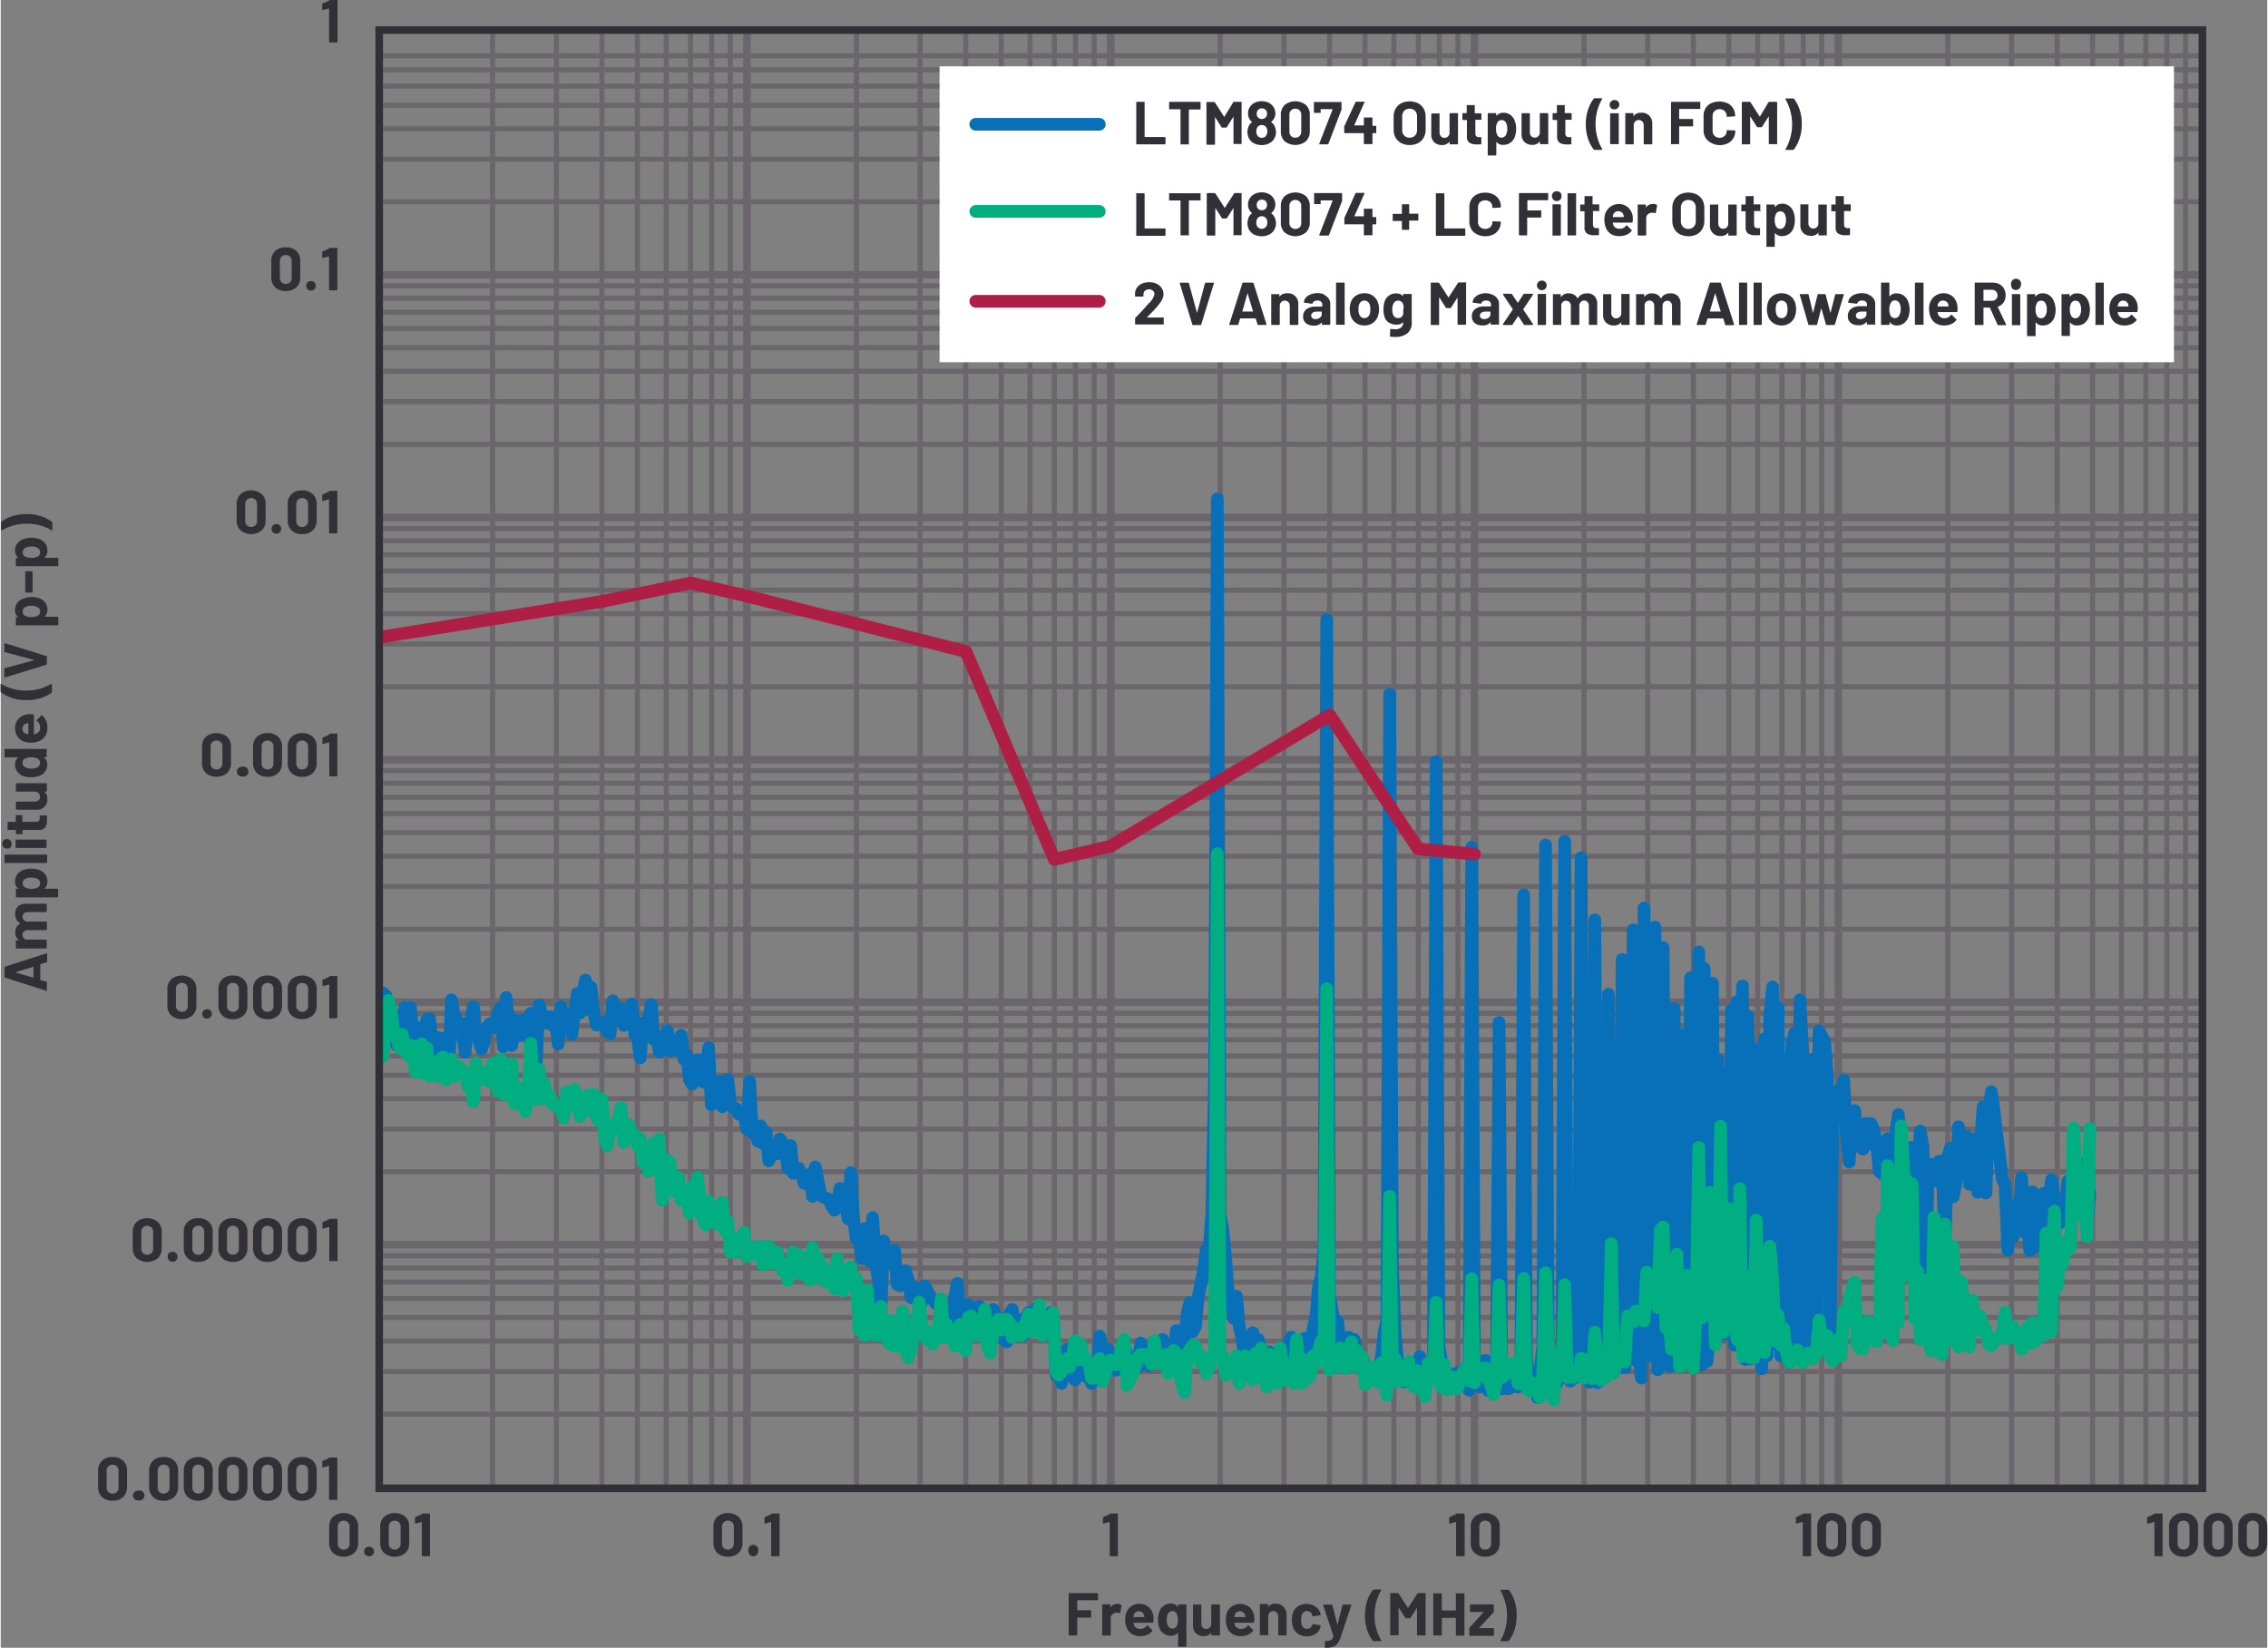 <svg id="bc2cb530-4bdd-4947-a780-5eda79529565" data-name="Layer 1" xmlns="http://www.w3.org/2000/svg" width="6.22in" height="4.52in" viewBox="0 0 447.53 325.43"><rect x="0" y="0" width="447.53" height="325.43" fill="#808080" stroke="none"/><path d="M76.59,12.82H435.76M76.59,15.59H435.76M76.59,18.8H435.76M76.59,22.59H435.76M76.59,27.23H435.76m-359.17,6H435.76M76.59,41.65H435.76M76.59,56.07H435.76M76.59,58.26H435.76M76.59,60.71H435.76M76.59,63.48H435.76M76.59,66.69H435.76M76.59,70.48H435.76M76.59,75.12H435.76m-359.17,6H435.76M76.59,89.54H435.76M76.59,104H435.76m-359.17,2.2H435.76M76.59,108.6H435.76M76.59,111.37H435.76M76.59,114.58H435.76M76.59,118.37H435.76M76.59,123H435.76M76.59,129H435.76M76.59,137.43H435.76M76.59,151.84H435.76M76.59,154H435.76M76.59,156.48H435.76M76.59,159.26H435.76M76.59,162.47H435.76M76.59,166.26H435.76M76.59,170.9H435.76m-359.17,6H435.76M76.59,185.32H435.76M76.59,199.73H435.76M76.59,201.92H435.76M76.59,204.37H435.76M76.59,207.15H435.76M76.59,210.36H435.76M76.59,214.15H435.76M76.59,218.79H435.76m-359.17,6H435.76M76.59,233.21H435.76M76.59,247.62H435.76M76.59,249.81H435.76M76.59,252.26H435.76M76.59,255H435.76M76.59,258.25H435.76M76.59,262H435.76M76.59,266.68H435.76m-359.17,6H435.76M76.59,281.1H435.76" transform="translate(-1.09 -1.8)" fill="none" stroke="#6a666c" stroke-linejoin="round"/><path d="M76.59,56.07H435.76M76.59,104H435.76M76.59,151.84H435.76M76.59,199.73H435.76M76.59,247.62H435.76" transform="translate(-1.09 -1.8)" fill="none" stroke="#6a666c" stroke-linejoin="round" stroke-width="1.5"/><path d="M432.48,8.18V295.51M428.8,8.18V295.51M424.64,8.18V295.51M419.83,8.18V295.51M414.14,8.18V295.51m-7-287.33V295.51m-9-287.33V295.51M385.55,8.18V295.51M360.64,8.18V295.51M357,8.18V295.51M352.8,8.18V295.51M348,8.18V295.51M342.3,8.18V295.51m-7-287.33V295.51m-9-287.33V295.51M313.72,8.18V295.51M288.81,8.18V295.51M285.13,8.18V295.51M281,8.18V295.51M276.16,8.18V295.51M270.47,8.18V295.51m-7-287.33V295.51m-9-287.33V295.51M241.88,8.18V295.51M217,8.18V295.51M213.3,8.18V295.51M209.13,8.18V295.51M204.32,8.18V295.51M198.63,8.18V295.51m-7-287.33V295.51m-9-287.33V295.51M170.05,8.18V295.51M145.14,8.18V295.51M141.46,8.18V295.51M137.3,8.18V295.51M132.49,8.18V295.51M126.8,8.18V295.51m-7-287.33V295.51m-9-287.33V295.51M98.21,8.18V295.51" transform="translate(-1.09 -1.8)" fill="none" stroke="#6a666c" stroke-linejoin="round"/><path d="M363.93,8.18V295.51M292.09,8.18V295.51M220.26,8.18V295.51M148.42,8.18V295.51" transform="translate(-1.09 -1.8)" fill="none" stroke="#6a666c" stroke-linejoin="round" stroke-width="1.5"/><line x1="74.73" y1="293.94" x2="434.73" y2="293.94" fill="none" stroke="#6a666c" stroke-miterlimit="1"/><path d="M10.08,191.87l-1.18.36a.07.07,0,0,0,0,.06v3a.07.07,0,0,0,0,.06l1.18.34a.16.16,0,0,1,.12.16v1.52a.12.12,0,0,1,0,.11s-.07,0-.13,0l-8.11-2.59a.14.14,0,0,1-.12-.15v-1.89a.14.14,0,0,1,.12-.15l8.11-2.6h.06c.07,0,.11.05.11.13v1.53A.14.14,0,0,1,10.08,191.87Zm-2.53,3v-2.12s0-.06-.07,0l-3.57,1.08s0,0,0,0,0,0,0,0l3.57,1.05S7.55,194.87,7.55,194.83Z" transform="translate(-1.09 -1.8)" fill="#323037"/><path d="M4.5,180.81a2.23,2.23,0,0,1,1.58-.53h4a.18.18,0,0,1,.1,0,.15.15,0,0,1,0,.11v1.4a.14.14,0,0,1-.14.14H6.46a1.13,1.13,0,0,0-.78.26.81.81,0,0,0-.29.67.84.84,0,0,0,.29.68,1.05,1.05,0,0,0,.76.27h3.62a.14.14,0,0,1,.14.14v1.39a.12.12,0,0,1,0,.1.14.14,0,0,1-.1.05H6.46a1.12,1.12,0,0,0-.78.26.89.89,0,0,0-.29.68.93.93,0,0,0,.23.65.94.94,0,0,0,.63.3h3.81a.18.18,0,0,1,.1,0,.15.15,0,0,1,0,.11V189a.14.14,0,0,1-.14.14H4.18a.15.15,0,0,1-.11,0,.18.18,0,0,1,0-.1v-1.4a.21.21,0,0,1,0-.11.21.21,0,0,1,.11,0h.46a.06.06,0,0,0,.05,0s0,0,0-.05a1.71,1.71,0,0,1-.73-1.52,2.09,2.09,0,0,1,.25-1.05,1.71,1.71,0,0,1,.72-.69s0-.06,0-.09a1.67,1.67,0,0,1-.73-.71,2.13,2.13,0,0,1-.24-1A1.88,1.88,0,0,1,4.5,180.81Z" transform="translate(-1.09 -1.8)" fill="#323037"/><path d="M7.13,173.37a4.72,4.72,0,0,1,1.5.23,2.54,2.54,0,0,1,1.22.87,2.34,2.34,0,0,1,.45,1.47,1.62,1.62,0,0,1-.6,1.34s0,0,0,.05,0,0,.05,0h2.57a.14.14,0,0,1,.1.05.12.12,0,0,1,0,.1v1.4a.12.12,0,0,1,0,.1.14.14,0,0,1-.1.05H4.18a.16.16,0,0,1-.11-.05.15.15,0,0,1,0-.1v-1.4a.15.15,0,0,1,0-.1.16.16,0,0,1,.11-.05h.39s0,0,0,0,0,0,0-.05a1.65,1.65,0,0,1-.66-1.39,2.27,2.27,0,0,1,.46-1.43,2.48,2.48,0,0,1,1.29-.87A4.19,4.19,0,0,1,7.13,173.37Zm0,1.75a2.55,2.55,0,0,0-1.2.25.94.94,0,0,0-.51.89.89.89,0,0,0,.51.83,2.44,2.44,0,0,0,1.22.25,2.49,2.49,0,0,0,1.24-.26.9.9,0,0,0,.48-.82.94.94,0,0,0-.46-.84A2.38,2.38,0,0,0,7.1,175.12Z" transform="translate(-1.09 -1.8)" fill="#323037"/><path d="M10.16,172.24a.18.18,0,0,1-.1,0H1.94a.18.18,0,0,1-.1,0,.15.15,0,0,1,0-.11v-1.4a.14.14,0,0,1,.14-.14h8.12a.14.14,0,0,1,.14.14v1.4A.15.15,0,0,1,10.16,172.24Z" transform="translate(-1.09 -1.8)" fill="#323037"/><path d="M3.07,169.12a.93.93,0,0,1-.68.27.91.91,0,0,1-1-.95,1,1,0,0,1,.26-.69,1,1,0,0,1,.69-.26,1,1,0,0,1,.68,1.63Zm7.09.14a.13.13,0,0,1-.1,0H4.16a.14.14,0,0,1-.14-.14v-1.41a.13.13,0,0,1,0-.1.18.18,0,0,1,.1,0h5.9a.18.18,0,0,1,.1,0,.13.13,0,0,1,0,.1v1.41A.13.13,0,0,1,10.16,169.26Z" transform="translate(-1.09 -1.8)" fill="#323037"/><path d="M5.35,162.79a.21.21,0,0,1,0,.11v1.15a.05.05,0,0,0,.06.06H8a.94.94,0,0,0,.59-.16.66.66,0,0,0,.19-.53V163a.14.14,0,0,1,.15-.15h1.14a.15.15,0,0,1,.15.15q0,.5,0,.72a2.72,2.72,0,0,1-.33,1.49,1.45,1.45,0,0,1-1.25.5H5.45a.05.05,0,0,0-.06.06v.68a.15.15,0,0,1,0,.1.16.16,0,0,1-.11,0H4.18a.16.16,0,0,1-.11,0,.15.15,0,0,1,0-.1v-.68a.05.05,0,0,0-.06-.06H2.54a.13.13,0,0,1-.1,0,.15.15,0,0,1,0-.11v-1.34a.14.14,0,0,1,.14-.14H4a.05.05,0,0,0,.06-.06V162.9a.21.21,0,0,1,0-.11.15.15,0,0,1,.11,0H5.24A.15.15,0,0,1,5.35,162.79Z" transform="translate(-1.09 -1.8)" fill="#323037"/><path d="M4.07,158.09a.18.18,0,0,1,0-.1v-1.41a.18.18,0,0,1,0-.1.15.15,0,0,1,.11,0h5.88a.14.14,0,0,1,.14.14V158a.14.14,0,0,1-.14.14H9.65s0,0,0,0,0,0,0,0a1.74,1.74,0,0,1,.64,1.49,2.09,2.09,0,0,1-.55,1.5,2,2,0,0,1-1.55.59h-4a.21.21,0,0,1-.11,0,.21.21,0,0,1,0-.11v-1.39a.18.18,0,0,1,0-.1.15.15,0,0,1,.11,0H7.76a1.17,1.17,0,0,0,.78-.26.89.89,0,0,0,.3-.71,1,1,0,0,0-.24-.68,1.12,1.12,0,0,0-.64-.32H4.18A.15.15,0,0,1,4.07,158.09Z" transform="translate(-1.09 -1.8)" fill="#323037"/><path d="M1.84,151.32a.13.13,0,0,1,0-.1v-1.41a.13.13,0,0,1,0-.1.18.18,0,0,1,.1,0h8.12a.18.18,0,0,1,.1,0,.13.13,0,0,1,0,.1v1.41a.14.14,0,0,1-.14.14h-.4s0,0,0,0,0,0,0,.05a1.62,1.62,0,0,1,.66,1.37,2.29,2.29,0,0,1-.47,1.45,2.48,2.48,0,0,1-1.29.87,4.54,4.54,0,0,1-1.45.2,4.78,4.78,0,0,1-1.49-.21,2.51,2.51,0,0,1-1.21-.87,2.38,2.38,0,0,1-.45-1.47,1.6,1.6,0,0,1,.6-1.34s0,0,0-.05a0,0,0,0,0,0,0H1.94A.13.13,0,0,1,1.84,151.32Zm5.28.06a2.46,2.46,0,0,0-1.26.26.86.86,0,0,0-.47.8.92.92,0,0,0,.47.85,2.23,2.23,0,0,0,1.27.3,2.54,2.54,0,0,0,1.2-.25,1,1,0,0,0,.51-.88.93.93,0,0,0-.51-.85A2.71,2.71,0,0,0,7.12,151.38Z" transform="translate(-1.09 -1.8)" fill="#323037"/><path d="M7.5,142.89a.14.14,0,0,1,.14.16v3.7c0,.05,0,.07.06.05a2.14,2.14,0,0,0,.48-.13,1.26,1.26,0,0,0,.68-1.27,1.44,1.44,0,0,0-.63-1.21.13.13,0,0,1-.07-.11.15.15,0,0,1,.05-.08l.85-.87a.17.17,0,0,1,.11-.06l.09.05a2.56,2.56,0,0,1,.77,1,3.42,3.42,0,0,1,.27,1.37,3.09,3.09,0,0,1-.47,1.74,2.59,2.59,0,0,1-1.31,1,4.06,4.06,0,0,1-1.57.25,3.51,3.51,0,0,1-1.17-.18,2.56,2.56,0,0,1-1.35-1,2.66,2.66,0,0,1-.51-1.63,2.71,2.71,0,0,1,.7-1.93,3,3,0,0,1,1.86-.88A5.44,5.44,0,0,1,7.5,142.89Zm-1.4,3.84a2.49,2.49,0,0,0,.38.08.05.05,0,0,0,.06-.06v-2.07c0-.05,0-.06-.06-.05l-.34.06a1,1,0,0,0-.55.38,1,1,0,0,0-.2.66A1,1,0,0,0,6.1,146.73Z" transform="translate(-1.09 -1.8)" fill="#323037"/><path d="M11.21,138.53A7.08,7.08,0,0,1,9,139.66a8.84,8.84,0,0,1-2.82.42,9.08,9.08,0,0,1-2.85-.42,7.08,7.08,0,0,1-2.19-1.14.21.21,0,0,1-.09-.18V137a.14.14,0,0,1,0-.12.11.11,0,0,1,.12,0,9.63,9.63,0,0,0,4.94,1.31,9.48,9.48,0,0,0,4.92-1.31l.08,0c.06,0,.09.05.09.14v1.36A.22.22,0,0,1,11.21,138.53Z" transform="translate(-1.09 -1.8)" fill="#323037"/><path d="M10.08,133.1,2,135.57H1.92c-.08,0-.12,0-.12-.13v-1.51a.16.16,0,0,1,.12-.17l5.86-1.59s0,0,0,0,0,0,0,0l-5.86-1.57a.16.16,0,0,1-.12-.17v-1.47a.13.13,0,0,1,.05-.11.12.12,0,0,1,.12,0l8.11,2.51a.14.14,0,0,1,.12.15v1.51A.15.15,0,0,1,10.08,133.1Z" transform="translate(-1.09 -1.8)" fill="#323037"/><path d="M7.13,119.7a4.73,4.73,0,0,1,1.5.22,2.68,2.68,0,0,1,1.22.87,2.38,2.38,0,0,1,.45,1.47,1.63,1.63,0,0,1-.6,1.35s0,0,0,0l.05,0h2.57a.14.14,0,0,1,.14.14v1.41a.14.14,0,0,1-.14.14H4.18a.15.15,0,0,1-.11,0,.18.18,0,0,1,0-.1v-1.41a.18.18,0,0,1,0-.1.15.15,0,0,1,.11,0h.39s0,0,0,0a0,0,0,0,0,0,0,1.66,1.66,0,0,1-.66-1.39,2.3,2.3,0,0,1,.46-1.44,2.61,2.61,0,0,1,1.29-.87A4.46,4.46,0,0,1,7.13,119.7Zm0,1.75a2.43,2.43,0,0,0-1.2.25.93.93,0,0,0-.51.89.9.9,0,0,0,.51.83,2.55,2.55,0,0,0,1.22.25,2.38,2.38,0,0,0,1.24-.27.87.87,0,0,0,.48-.81.94.94,0,0,0-.46-.84A2.38,2.38,0,0,0,7.1,121.45Z" transform="translate(-1.09 -1.8)" fill="#323037"/><path d="M7.34,118.84a.13.13,0,0,1-.1,0H6.07a.14.14,0,0,1-.14-.14v-3.93a.14.14,0,0,1,.14-.14H7.24a.14.14,0,0,1,.14.14v3.93A.13.13,0,0,1,7.34,118.84Z" transform="translate(-1.09 -1.8)" fill="#323037"/><path d="M7.13,108a4.72,4.72,0,0,1,1.5.23,2.54,2.54,0,0,1,1.22.87,2.38,2.38,0,0,1,.45,1.47,1.61,1.61,0,0,1-.6,1.34s0,0,0,.05a.05.05,0,0,0,.05,0h2.57a.14.14,0,0,1,.14.14v1.4a.15.15,0,0,1,0,.11.18.18,0,0,1-.1,0H4.18a.21.21,0,0,1-.11,0,.21.21,0,0,1,0-.11v-1.4a.18.18,0,0,1,0-.1.15.15,0,0,1,.11,0h.39s0,0,0,0,0,0,0-.05a1.65,1.65,0,0,1-.66-1.39,2.27,2.27,0,0,1,.46-1.43,2.48,2.48,0,0,1,1.29-.87A4.19,4.19,0,0,1,7.13,108Zm0,1.75a2.43,2.43,0,0,0-1.2.26.93.93,0,0,0-.51.88.89.89,0,0,0,.51.83,2.44,2.44,0,0,0,1.22.25,2.38,2.38,0,0,0,1.24-.26.89.89,0,0,0,.48-.82.94.94,0,0,0-.46-.84A2.38,2.38,0,0,0,7.1,109.72Z" transform="translate(-1.09 -1.8)" fill="#323037"/><path d="M1.18,104.88a7,7,0,0,1,2.17-1.13,8.91,8.91,0,0,1,2.83-.42,9,9,0,0,1,2.84.42,7.55,7.55,0,0,1,2.19,1.14.25.25,0,0,1,.08.18v1.35c0,.06,0,.1,0,.12a.11.11,0,0,1-.12,0,9.53,9.53,0,0,0-4.94-1.31,9.58,9.58,0,0,0-4.92,1.31l-.07,0c-.07,0-.1,0-.1-.14v-1.36A.2.2,0,0,1,1.18,104.88Z" transform="translate(-1.09 -1.8)" fill="#323037"/><path d="M217.74,317.85a.15.15,0,0,1-.11,0h-3.92a.05.05,0,0,0-.06.06v1.86a.05.05,0,0,0,.06.06h2.58a.14.14,0,0,1,.1.05.12.12,0,0,1,0,.1v1.16a.12.12,0,0,1,0,.1.14.14,0,0,1-.1.05h-2.58a.05.05,0,0,0-.06.06v3.31a.14.14,0,0,1-.14.14H212.1a.14.14,0,0,1-.14-.14v-8.11a.15.15,0,0,1,0-.11.18.18,0,0,1,.1,0h5.53a.14.14,0,0,1,.15.15v1.16A.18.18,0,0,1,217.74,317.85Z" transform="translate(-1.09 -1.8)" fill="#323037"/><path d="M222.33,318.76c.06,0,.08.09.07.18l-.25,1.37c0,.09-.07.12-.17.08a1.33,1.33,0,0,0-.42-.06l-.27,0a1.22,1.22,0,0,0-.73.32,1,1,0,0,0-.3.75v3.28a.14.14,0,0,1-.14.14h-1.41a.14.14,0,0,1-.14-.14v-5.88a.12.12,0,0,1,0-.1.14.14,0,0,1,.1-.05h1.41a.14.14,0,0,1,.1.05.12.12,0,0,1,0,.1v.45a0,0,0,0,0,0,.05s0,0,0,0a1.53,1.53,0,0,1,1.32-.72A1.26,1.26,0,0,1,222.33,318.76Z" transform="translate(-1.09 -1.8)" fill="#323037"/><path d="M228.67,322.14a.14.14,0,0,1-.15.15h-3.71c-.05,0-.06,0-.05.06a2.85,2.85,0,0,0,.13.48,1.28,1.28,0,0,0,1.28.67,1.46,1.46,0,0,0,1.21-.63.15.15,0,0,1,.11-.07.15.15,0,0,1,.08.05l.86.85a.17.17,0,0,1,.06.11.22.22,0,0,1,0,.1,2.79,2.79,0,0,1-1,.76,3.45,3.45,0,0,1-1.37.27,3.15,3.15,0,0,1-1.75-.47,2.57,2.57,0,0,1-1-1.31,4,4,0,0,1-.26-1.57,3.41,3.41,0,0,1,.18-1.16,2.63,2.63,0,0,1,2.61-1.86,2.66,2.66,0,0,1,1.92.69,3.09,3.09,0,0,1,.89,1.86A5.58,5.58,0,0,1,228.67,322.14Zm-3.84-1.4a2.49,2.49,0,0,0-.08.38.05.05,0,0,0,.06.06h2.08s.06,0,0-.06q-.06-.35-.06-.33a1,1,0,0,0-.37-.56,1.13,1.13,0,0,0-.67-.2A1,1,0,0,0,224.83,320.74Z" transform="translate(-1.09 -1.8)" fill="#323037"/><path d="M233.59,318.72a.14.14,0,0,1,.1-.05h1.4a.16.16,0,0,1,.11.05.15.15,0,0,1,0,.1v8.11a.18.18,0,0,1,0,.1.15.15,0,0,1-.11,0h-1.4a.14.14,0,0,1-.14-.14v-2.57a.05.05,0,0,0,0-.05.05.05,0,0,0-.05,0,1.61,1.61,0,0,1-1.34.6,2.38,2.38,0,0,1-1.47-.45,2.54,2.54,0,0,1-.87-1.22,4.75,4.75,0,0,1-.22-1.5,4.55,4.55,0,0,1,.21-1.44,2.48,2.48,0,0,1,.87-1.29,2.28,2.28,0,0,1,1.44-.46,1.63,1.63,0,0,1,1.38.66l.05,0a0,0,0,0,0,0-.05v-.39A.12.12,0,0,1,233.59,318.72Zm-.06,3a2.55,2.55,0,0,0-.24-1.21.92.92,0,0,0-.84-.52,1,1,0,0,0-.88.52,2.54,2.54,0,0,0-.26,1.2,2.34,2.34,0,0,0,.3,1.27,1,1,0,0,0,.86.47.87.87,0,0,0,.8-.48A2.45,2.45,0,0,0,233.53,321.76Z" transform="translate(-1.09 -1.8)" fill="#323037"/><path d="M240.18,318.72a.12.12,0,0,1,.1-.05h1.4a.18.18,0,0,1,.15.15v5.88a.14.14,0,0,1-.05.1.12.12,0,0,1-.1,0h-1.4a.12.12,0,0,1-.1,0,.14.14,0,0,1-.05-.1v-.41s0,0,0,0,0,0-.05,0a1.73,1.73,0,0,1-1.49.65,2.13,2.13,0,0,1-1.5-.56,2,2,0,0,1-.58-1.54v-4a.12.12,0,0,1,0-.1.14.14,0,0,1,.1-.05H238a.18.18,0,0,1,.15.15v3.59a1.16,1.16,0,0,0,.25.78.91.91,0,0,0,.72.3,1,1,0,0,0,.67-.25,1,1,0,0,0,.32-.64v-3.78A.12.12,0,0,1,240.18,318.72Z" transform="translate(-1.09 -1.8)" fill="#323037"/><path d="M248.58,322.14q0,.15-.15.15h-3.71c-.05,0-.07,0-.05.06a2.14,2.14,0,0,0,.13.48,1.27,1.27,0,0,0,1.27.67,1.46,1.46,0,0,0,1.22-.63.14.14,0,0,1,.11-.07.15.15,0,0,1,.08.05l.86.85a.13.13,0,0,1,0,.21,2.63,2.63,0,0,1-1,.76,3.37,3.37,0,0,1-1.36.27,3.15,3.15,0,0,1-1.75-.47,2.59,2.59,0,0,1-1-1.31,4.26,4.26,0,0,1-.25-1.57,3.41,3.41,0,0,1,.18-1.16,2.7,2.7,0,0,1,1-1.36,3,3,0,0,1,3.56.19,3,3,0,0,1,.88,1.86A4.78,4.78,0,0,1,248.58,322.14Zm-3.84-1.4a2.49,2.49,0,0,0-.08.38.05.05,0,0,0,.06.06h2.07c.05,0,.07,0,.05-.06q-.06-.35-.06-.33a1,1,0,0,0-.38-.56,1.08,1.08,0,0,0-.66-.2A1,1,0,0,0,244.74,320.74Z" transform="translate(-1.09 -1.8)" fill="#323037"/><path d="M254.39,319.17a2.15,2.15,0,0,1,.59,1.59v3.94a.18.18,0,0,1,0,.1.15.15,0,0,1-.11,0h-1.4a.14.14,0,0,1-.14-.14v-3.59a1.12,1.12,0,0,0-.27-.78,1,1,0,0,0-1.43,0,1.12,1.12,0,0,0-.27.78v3.59a.18.18,0,0,1,0,.1.15.15,0,0,1-.11,0h-1.4a.14.14,0,0,1-.14-.14v-5.88a.12.12,0,0,1,0-.1.14.14,0,0,1,.1-.05h1.4a.16.16,0,0,1,.11.05.15.15,0,0,1,0,.1v.42a.08.08,0,0,0,0,.05s0,0,0,0a1.67,1.67,0,0,1,1.46-.69A2.06,2.06,0,0,1,254.39,319.17Z" transform="translate(-1.09 -1.8)" fill="#323037"/><path d="M257.24,324.46a2.61,2.61,0,0,1-1-1.32,4.29,4.29,0,0,1-.21-1.42,4.15,4.15,0,0,1,.21-1.39,2.48,2.48,0,0,1,1-1.28,2.92,2.92,0,0,1,1.67-.47,3,3,0,0,1,1.69.48,2.3,2.3,0,0,1,1,1.21,1.38,1.38,0,0,1,.1.43v0c0,.07,0,.11-.12.13l-1.38.2h0c-.08,0-.12,0-.15-.12l0-.19a.92.92,0,0,0-.38-.52,1.19,1.19,0,0,0-.68-.2,1,1,0,0,0-1,.72,2.9,2.9,0,0,0-.13,1,3.25,3.25,0,0,0,.12,1,1,1,0,0,0,.38.56,1,1,0,0,0,.65.21,1.09,1.09,0,0,0,.65-.2,1,1,0,0,0,.39-.55.12.12,0,0,0,0-.07s0,0,0,0,.06-.13.17-.12l1.38.22c.08,0,.12.06.12.13a1.6,1.6,0,0,1-.08.36,2.18,2.18,0,0,1-1,1.26,3.07,3.07,0,0,1-1.68.46A2.87,2.87,0,0,1,257.24,324.46Z" transform="translate(-1.09 -1.8)" fill="#323037"/><path d="M262.54,327.19a.17.17,0,0,1,0-.1V326a.14.14,0,0,1,.05-.1.12.12,0,0,1,.1,0,3.94,3.94,0,0,0,.8-.09.82.82,0,0,0,.46-.27,1.39,1.39,0,0,0,.27-.6.08.08,0,0,0,0-.07l-2-6a.14.14,0,0,1,0-.06c0-.07.05-.11.14-.11h1.5a.15.15,0,0,1,.16.12l1,3.89s0,0,0,0a0,0,0,0,0,0,0l1-3.89a.16.16,0,0,1,.17-.12h1.46a.16.16,0,0,1,.11,0,.14.14,0,0,1,0,.13l-2.07,6.24a5.19,5.19,0,0,1-.62,1.31,1.75,1.75,0,0,1-.87.65,5.11,5.11,0,0,1-1.6.2h-.08A.05.05,0,0,1,262.54,327.19Z" transform="translate(-1.09 -1.8)" fill="#323037"/><path d="M272,325.85a7.29,7.29,0,0,1-1.12-2.17,8.8,8.8,0,0,1-.42-2.82,9.08,9.08,0,0,1,.42-2.85,7.32,7.32,0,0,1,1.14-2.19.2.2,0,0,1,.18-.09h1.35a.14.14,0,0,1,.12,0s0,.07,0,.12a9.64,9.64,0,0,0-1.31,5,9.53,9.53,0,0,0,1.31,4.92.11.11,0,0,1,0,.07c0,.06,0,.09-.13.09h-1.37A.22.22,0,0,1,272,325.85Z" transform="translate(-1.09 -1.8)" fill="#323037"/><path d="M280.92,316.44h1.41a.18.18,0,0,1,.1,0,.15.15,0,0,1,0,.11v8.11a.14.14,0,0,1-.14.14h-1.41a.14.14,0,0,1-.14-.14v-5.29s0-.05,0-.05a.05.05,0,0,0,0,0l-1.28,2a.18.18,0,0,1-.16.09h-.71a.2.2,0,0,1-.17-.09l-1.27-2s0,0-.05,0,0,0,0,.06v5.28a.14.14,0,0,1-.05.1.12.12,0,0,1-.1,0h-1.4a.12.12,0,0,1-.1,0,.14.14,0,0,1,0-.1v-8.11a.16.16,0,0,1,0-.11.15.15,0,0,1,.1,0h1.4a.19.19,0,0,1,.17.1l1.8,2.79c0,.05.05.05.07,0l1.81-2.79A.19.19,0,0,1,280.92,316.44Z" transform="translate(-1.09 -1.8)" fill="#323037"/><path d="M288.44,316.48a.18.18,0,0,1,.1,0H290a.18.18,0,0,1,.1,0,.15.15,0,0,1,0,.11v8.11a.14.14,0,0,1-.14.14h-1.41a.14.14,0,0,1-.14-.14v-3.31a.05.05,0,0,0-.06-.06h-2.65a.05.05,0,0,0-.06.06v3.31a.14.14,0,0,1-.05.1.12.12,0,0,1-.1,0h-1.4a.12.12,0,0,1-.1,0,.14.14,0,0,1-.05-.1v-8.11a.16.16,0,0,1,.05-.11.15.15,0,0,1,.1,0h1.4a.15.15,0,0,1,.1,0,.16.16,0,0,1,.05.11v3.22a.05.05,0,0,0,.06.06h2.65a.05.05,0,0,0,.06-.06v-3.22A.15.15,0,0,1,288.44,316.48Z" transform="translate(-1.09 -1.8)" fill="#323037"/><path d="M291.07,324.8a.13.13,0,0,1,0-.1v-1.29a.27.27,0,0,1,.07-.18l2.7-3s0-.07,0-.07h-2.53a.18.18,0,0,1-.1,0,.15.15,0,0,1,0-.11v-1.23a.12.12,0,0,1,0-.1.14.14,0,0,1,.1-.05h4.49a.14.14,0,0,1,.1.05.12.12,0,0,1,0,.1v1.27a.27.27,0,0,1-.07.18l-2.78,3s0,.08,0,.08h2.75a.14.14,0,0,1,.14.14v1.25a.14.14,0,0,1-.14.14h-4.62A.13.13,0,0,1,291.07,324.8Z" transform="translate(-1.09 -1.8)" fill="#323037"/><path d="M298.89,315.82A7.29,7.29,0,0,1,300,318a8.91,8.91,0,0,1,.42,2.83,9.08,9.08,0,0,1-.42,2.85,7.38,7.38,0,0,1-1.14,2.18.19.19,0,0,1-.18.08h-1.35c-.06,0-.1,0-.12,0a.13.13,0,0,1,0-.12,10,10,0,0,0,0-9.87.11.11,0,0,1,0-.07c0-.06,0-.1.13-.1h1.37A.23.23,0,0,1,298.89,315.82Z" transform="translate(-1.09 -1.8)" fill="#323037"/><path d="M66.71,308.52a2.66,2.66,0,0,1-.77-2v-3.17a2.62,2.62,0,0,1,.77-2,3.36,3.36,0,0,1,4.18,0,2.58,2.58,0,0,1,.77,2v3.17a2.62,2.62,0,0,1-.77,2,3.32,3.32,0,0,1-4.18,0Zm2.94-1a1.18,1.18,0,0,0,.32-.88v-3.3a1.18,1.18,0,0,0-.32-.88,1.26,1.26,0,0,0-1.7,0,1.22,1.22,0,0,0-.32.88v3.3a1.22,1.22,0,0,0,.32.88,1.26,1.26,0,0,0,1.7,0Z" transform="translate(-1.09 -1.8)" fill="#323037"/><path d="M73.11,308.9a.91.91,0,0,1-.27-.68.89.89,0,0,1,1-.94.91.91,0,0,1,.95.94.91.91,0,0,1-.27.68,1,1,0,0,1-1.36,0Z" transform="translate(-1.09 -1.8)" fill="#323037"/><path d="M76.79,308.52a2.66,2.66,0,0,1-.77-2v-3.17a2.62,2.62,0,0,1,.77-2,3.36,3.36,0,0,1,4.18,0,2.58,2.58,0,0,1,.77,2v3.17a2.62,2.62,0,0,1-.77,2,3.32,3.32,0,0,1-4.18,0Zm2.94-1a1.18,1.18,0,0,0,.32-.88v-3.3a1.18,1.18,0,0,0-.32-.88,1.26,1.26,0,0,0-1.7,0,1.22,1.22,0,0,0-.32.88v3.3a1.22,1.22,0,0,0,.32.88,1.26,1.26,0,0,0,1.7,0Z" transform="translate(-1.09 -1.8)" fill="#323037"/><path d="M84.29,300.72h1.45a.14.14,0,0,1,.1,0,.12.12,0,0,1,0,.1V309a.13.13,0,0,1,0,.1.14.14,0,0,1-.1.05h-1.4a.16.16,0,0,1-.11-.05.18.18,0,0,1,0-.1v-6.57a.08.08,0,0,0,0-.05.06.06,0,0,0,0,0l-1.19.33h-.05c-.07,0-.1,0-.1-.13l0-1a.18.18,0,0,1,.11-.17l1.26-.59A.4.4,0,0,1,84.29,300.72Z" transform="translate(-1.09 -1.8)" fill="#323037"/><path d="M142.58,308.52a2.66,2.66,0,0,1-.77-2v-3.17a2.62,2.62,0,0,1,.77-2,3.36,3.36,0,0,1,4.18,0,2.59,2.59,0,0,1,.78,2v3.17a2.63,2.63,0,0,1-.78,2,3.32,3.32,0,0,1-4.18,0Zm2.95-1a1.21,1.21,0,0,0,.31-.88v-3.3a1.21,1.21,0,0,0-.31-.88,1.15,1.15,0,0,0-.86-.33,1.11,1.11,0,0,0-.85.33,1.22,1.22,0,0,0-.32.88v3.3a1.22,1.22,0,0,0,.32.88,1.08,1.08,0,0,0,.85.33A1.12,1.12,0,0,0,145.53,307.47Z" transform="translate(-1.09 -1.8)" fill="#323037"/><path d="M149,308.9a.91.91,0,0,1-.27-.68,1,1,0,1,1,1.9,0,.91.91,0,0,1-.27.68,1,1,0,0,1-1.36,0Z" transform="translate(-1.09 -1.8)" fill="#323037"/><path d="M153.32,300.72h1.45a.14.14,0,0,1,.1,0,.12.12,0,0,1,0,.1V309a.18.18,0,0,1-.15.15h-1.4a.16.16,0,0,1-.11-.05.18.18,0,0,1,0-.1v-6.57a.08.08,0,0,0,0-.05.06.06,0,0,0,0,0l-1.19.33h0c-.08,0-.11,0-.11-.13l0-1a.18.18,0,0,1,.11-.17l1.26-.59A.4.4,0,0,1,153.32,300.72Z" transform="translate(-1.09 -1.8)" fill="#323037"/><path d="M220.12,300.72h1.45a.14.14,0,0,1,.1,0,.12.12,0,0,1,0,.1V309a.13.13,0,0,1,0,.1.14.14,0,0,1-.1.05h-1.41a.14.14,0,0,1-.1-.05.13.13,0,0,1,0-.1v-6.57a.08.08,0,0,0,0-.05.06.06,0,0,0-.05,0l-1.19.33h0c-.07,0-.11,0-.11-.13l0-1a.16.16,0,0,1,.11-.17l1.26-.59A.4.4,0,0,1,220.12,300.72Z" transform="translate(-1.09 -1.8)" fill="#323037"/><path d="M288.53,300.72H290a.18.18,0,0,1,.15.15V309a.14.14,0,0,1-.05.1.12.12,0,0,1-.1.05h-1.4a.12.12,0,0,1-.1-.05.14.14,0,0,1-.05-.1v-6.57s0,0,0-.05a.06.06,0,0,0-.05,0l-1.19.33h0c-.08,0-.11,0-.11-.13l0-1a.18.18,0,0,1,.11-.17l1.26-.59A.4.4,0,0,1,288.53,300.72Z" transform="translate(-1.09 -1.8)" fill="#323037"/><path d="M292.12,308.52a2.62,2.62,0,0,1-.77-2v-3.17a2.58,2.58,0,0,1,.77-2,3.36,3.36,0,0,1,4.18,0,2.62,2.62,0,0,1,.77,2v3.17a2.66,2.66,0,0,1-.77,2,3.32,3.32,0,0,1-4.18,0Zm2.94-1a1.22,1.22,0,0,0,.32-.88v-3.3a1.22,1.22,0,0,0-.32-.88,1.13,1.13,0,0,0-.85-.33,1.11,1.11,0,0,0-.85.33,1.22,1.22,0,0,0-.32.88v3.3a1.22,1.22,0,0,0,.32.88,1.08,1.08,0,0,0,.85.33A1.09,1.09,0,0,0,295.06,307.47Z" transform="translate(-1.09 -1.8)" fill="#323037"/><path d="M357,300.72h1.45a.14.14,0,0,1,.1,0,.12.12,0,0,1,0,.1V309a.13.13,0,0,1,0,.1.14.14,0,0,1-.1.05H357a.14.14,0,0,1-.1-.05.13.13,0,0,1,0-.1v-6.57a.08.08,0,0,0,0-.05.06.06,0,0,0-.05,0l-1.19.33h0c-.07,0-.11,0-.11-.13l0-1a.16.16,0,0,1,.11-.17l1.26-.59A.4.4,0,0,1,357,300.72Z" transform="translate(-1.09 -1.8)" fill="#323037"/><path d="M360.53,308.52a2.65,2.65,0,0,1-.76-2v-3.17a2.61,2.61,0,0,1,.76-2,3.37,3.37,0,0,1,4.19,0,2.62,2.62,0,0,1,.77,2v3.17a2.66,2.66,0,0,1-.77,2,3.34,3.34,0,0,1-4.19,0Zm3-1a1.22,1.22,0,0,0,.32-.88v-3.3a1.22,1.22,0,0,0-.32-.88,1.27,1.27,0,0,0-1.71,0,1.21,1.21,0,0,0-.31.88v3.3a1.21,1.21,0,0,0,.31.88,1.27,1.27,0,0,0,1.71,0Z" transform="translate(-1.09 -1.8)" fill="#323037"/><path d="M367.37,308.52a2.66,2.66,0,0,1-.77-2v-3.17a2.62,2.62,0,0,1,.77-2,3.37,3.37,0,0,1,4.19,0,2.62,2.62,0,0,1,.77,2v3.17a2.66,2.66,0,0,1-.77,2,3.34,3.34,0,0,1-4.19,0Zm2.95-1a1.22,1.22,0,0,0,.32-.88v-3.3a1.22,1.22,0,0,0-.32-.88,1.27,1.27,0,0,0-1.71,0,1.21,1.21,0,0,0-.31.88v3.3a1.21,1.21,0,0,0,.31.88,1.27,1.27,0,0,0,1.71,0Z" transform="translate(-1.09 -1.8)" fill="#323037"/><path d="M426.4,300.72h1.45a.14.14,0,0,1,.1,0,.12.12,0,0,1,0,.1V309a.13.13,0,0,1,0,.1.14.14,0,0,1-.1.05h-1.4a.16.16,0,0,1-.11-.05.18.18,0,0,1,0-.1v-6.57a.08.08,0,0,0,0-.05.06.06,0,0,0,0,0l-1.19.33H425c-.07,0-.1,0-.1-.13l0-1a.18.18,0,0,1,.11-.17l1.26-.59A.4.4,0,0,1,426.4,300.72Z" transform="translate(-1.09 -1.8)" fill="#323037"/><path d="M430,308.52a2.62,2.62,0,0,1-.77-2v-3.17a2.58,2.58,0,0,1,.77-2,2.87,2.87,0,0,1,2.08-.73,2.94,2.94,0,0,1,2.1.73,2.62,2.62,0,0,1,.77,2v3.17a2.66,2.66,0,0,1-.77,2,2.94,2.94,0,0,1-2.1.74A2.87,2.87,0,0,1,430,308.52Zm2.94-1a1.22,1.22,0,0,0,.32-.88v-3.3a1.22,1.22,0,0,0-.32-.88,1.14,1.14,0,0,0-.86-.33,1.11,1.11,0,0,0-.84.33,1.22,1.22,0,0,0-.32.88v3.3a1.22,1.22,0,0,0,.32.88,1.07,1.07,0,0,0,.84.33A1.1,1.1,0,0,0,432.93,307.47Z" transform="translate(-1.09 -1.8)" fill="#323037"/><path d="M436.83,308.52a2.62,2.62,0,0,1-.77-2v-3.17a2.58,2.58,0,0,1,.77-2,2.87,2.87,0,0,1,2.08-.73,2.94,2.94,0,0,1,2.1.73,2.62,2.62,0,0,1,.77,2v3.17a2.66,2.66,0,0,1-.77,2,2.94,2.94,0,0,1-2.1.74A2.87,2.87,0,0,1,436.83,308.52Zm2.94-1a1.22,1.22,0,0,0,.32-.88v-3.3a1.22,1.22,0,0,0-.32-.88,1.14,1.14,0,0,0-.86-.33,1.11,1.11,0,0,0-.84.33,1.22,1.22,0,0,0-.32.88v3.3a1.22,1.22,0,0,0,.32.88,1.07,1.07,0,0,0,.84.33A1.1,1.1,0,0,0,439.77,307.47Z" transform="translate(-1.09 -1.8)" fill="#323037"/><path d="M443.67,308.52a2.62,2.62,0,0,1-.77-2v-3.17a2.58,2.58,0,0,1,.77-2,2.87,2.87,0,0,1,2.08-.73,2.94,2.94,0,0,1,2.1.73,2.62,2.62,0,0,1,.77,2v3.17a2.66,2.66,0,0,1-.77,2,2.94,2.94,0,0,1-2.1.74A2.87,2.87,0,0,1,443.67,308.52Zm2.94-1a1.22,1.22,0,0,0,.32-.88v-3.3a1.22,1.22,0,0,0-.32-.88,1.14,1.14,0,0,0-.86-.33,1.11,1.11,0,0,0-.84.33,1.22,1.22,0,0,0-.32.88v3.3a1.22,1.22,0,0,0,.32.88,1.07,1.07,0,0,0,.84.33A1.1,1.1,0,0,0,446.61,307.47Z" transform="translate(-1.09 -1.8)" fill="#323037"/><path d="M41.6,154.49a2.69,2.69,0,0,1-.77-2v-3.17a2.62,2.62,0,0,1,.77-2,3.36,3.36,0,0,1,4.18,0,2.58,2.58,0,0,1,.77,2v3.17a2.65,2.65,0,0,1-.77,2,3.36,3.36,0,0,1-4.18,0Zm2.94-1.05a1.18,1.18,0,0,0,.32-.88v-3.3a1.18,1.18,0,0,0-.32-.88,1.26,1.26,0,0,0-1.7,0,1.22,1.22,0,0,0-.32.88v3.3a1.22,1.22,0,0,0,.32.88,1.26,1.26,0,0,0,1.7,0Z" transform="translate(-1.09 -1.8)" fill="#323037"/><path d="M48,154.87a.95.95,0,0,1,.68-1.63,1,1,0,1,1,0,1.9A.93.93,0,0,1,48,154.87Z" transform="translate(-1.09 -1.8)" fill="#323037"/><path d="M51.68,154.49a2.69,2.69,0,0,1-.77-2v-3.17a2.62,2.62,0,0,1,.77-2,2.88,2.88,0,0,1,2.09-.73,2.91,2.91,0,0,1,2.09.73,2.58,2.58,0,0,1,.77,2v3.17a2.65,2.65,0,0,1-.77,2,2.91,2.91,0,0,1-2.09.73A2.88,2.88,0,0,1,51.68,154.49Zm2.94-1.05a1.22,1.22,0,0,0,.32-.88v-3.3a1.22,1.22,0,0,0-.32-.88,1.26,1.26,0,0,0-1.7,0,1.22,1.22,0,0,0-.32.88v3.3a1.22,1.22,0,0,0,.32.88,1.26,1.26,0,0,0,1.7,0Z" transform="translate(-1.09 -1.8)" fill="#323037"/><path d="M58.52,154.49a2.65,2.65,0,0,1-.77-2v-3.17a2.58,2.58,0,0,1,.77-2,2.87,2.87,0,0,1,2.08-.73,2.94,2.94,0,0,1,2.1.73,2.62,2.62,0,0,1,.77,2v3.17a2.69,2.69,0,0,1-.77,2,2.94,2.94,0,0,1-2.1.73A2.87,2.87,0,0,1,58.52,154.49Zm2.94-1.05a1.22,1.22,0,0,0,.32-.88v-3.3a1.22,1.22,0,0,0-.32-.88,1.14,1.14,0,0,0-.86-.33,1.11,1.11,0,0,0-.84.33,1.22,1.22,0,0,0-.32.88v3.3a1.22,1.22,0,0,0,.32.88,1.11,1.11,0,0,0,.84.33A1.14,1.14,0,0,0,61.46,153.44Z" transform="translate(-1.09 -1.8)" fill="#323037"/><path d="M66,146.69h1.45a.18.18,0,0,1,.1,0,.15.15,0,0,1,0,.11V155a.14.14,0,0,1-.14.14H66.06a.13.13,0,0,1-.1,0,.18.18,0,0,1,0-.1v-6.58l0-.05s0,0-.05,0l-1.19.33h0c-.07,0-.11-.05-.11-.13l0-1a.15.15,0,0,1,.11-.16l1.26-.59A.3.3,0,0,1,66,146.69Z" transform="translate(-1.09 -1.8)" fill="#323037"/><path d="M34.76,202.36a2.66,2.66,0,0,1-.77-2v-3.17a2.62,2.62,0,0,1,.77-2,3.36,3.36,0,0,1,4.18,0,2.58,2.58,0,0,1,.77,2v3.17a2.62,2.62,0,0,1-.77,2,3.36,3.36,0,0,1-4.18,0Zm2.94-1.05a1.18,1.18,0,0,0,.32-.88v-3.3a1.18,1.18,0,0,0-.32-.88,1.26,1.26,0,0,0-1.7,0,1.22,1.22,0,0,0-.32.88v3.3a1.22,1.22,0,0,0,.32.88,1.26,1.26,0,0,0,1.7,0Z" transform="translate(-1.09 -1.8)" fill="#323037"/><path d="M41.16,202.74a.94.94,0,0,1,.68-1.62.91.91,0,0,1,.95.94,1,1,0,0,1-1.63.68Z" transform="translate(-1.09 -1.8)" fill="#323037"/><path d="M44.84,202.36a2.66,2.66,0,0,1-.77-2v-3.17a2.62,2.62,0,0,1,.77-2,2.88,2.88,0,0,1,2.09-.73,2.91,2.91,0,0,1,2.09.73,2.58,2.58,0,0,1,.77,2v3.17a2.62,2.62,0,0,1-.77,2,2.91,2.91,0,0,1-2.09.73A2.88,2.88,0,0,1,44.84,202.36Zm2.94-1.05a1.18,1.18,0,0,0,.32-.88v-3.3a1.18,1.18,0,0,0-.32-.88,1.26,1.26,0,0,0-1.7,0,1.22,1.22,0,0,0-.32.88v3.3a1.22,1.22,0,0,0,.32.88,1.26,1.26,0,0,0,1.7,0Z" transform="translate(-1.09 -1.8)" fill="#323037"/><path d="M51.68,202.36a2.66,2.66,0,0,1-.77-2v-3.17a2.62,2.62,0,0,1,.77-2,2.88,2.88,0,0,1,2.09-.73,2.91,2.91,0,0,1,2.09.73,2.58,2.58,0,0,1,.77,2v3.17a2.62,2.62,0,0,1-.77,2,2.91,2.91,0,0,1-2.09.73A2.88,2.88,0,0,1,51.68,202.36Zm2.94-1.05a1.22,1.22,0,0,0,.32-.88v-3.3a1.22,1.22,0,0,0-.32-.88,1.26,1.26,0,0,0-1.7,0,1.22,1.22,0,0,0-.32.88v3.3a1.22,1.22,0,0,0,.32.88,1.26,1.26,0,0,0,1.7,0Z" transform="translate(-1.09 -1.8)" fill="#323037"/><path d="M58.52,202.36a2.66,2.66,0,0,1-.77-2v-3.17a2.62,2.62,0,0,1,.77-2,3.36,3.36,0,0,1,4.18,0,2.58,2.58,0,0,1,.77,2v3.17a2.62,2.62,0,0,1-.77,2,3.36,3.36,0,0,1-4.18,0Zm2.94-1.05a1.18,1.18,0,0,0,.32-.88v-3.3a1.18,1.18,0,0,0-.32-.88,1.26,1.26,0,0,0-1.7,0,1.22,1.22,0,0,0-.32.88v3.3a1.22,1.22,0,0,0,.32.88,1.26,1.26,0,0,0,1.7,0Z" transform="translate(-1.09 -1.8)" fill="#323037"/><path d="M66,194.56h1.45a.18.18,0,0,1,.1,0,.15.15,0,0,1,0,.11v8.11a.14.14,0,0,1-.14.14H66.06a.13.13,0,0,1-.1,0,.18.18,0,0,1,0-.1v-6.58a.08.08,0,0,0,0,0s0,0-.05,0l-1.19.33h0c-.07,0-.11-.05-.11-.13l0-1a.16.16,0,0,1,.11-.16l1.26-.59A.4.4,0,0,1,66,194.56Z" transform="translate(-1.09 -1.8)" fill="#323037"/><path d="M27.92,250.29a2.66,2.66,0,0,1-.77-2v-3.17a2.62,2.62,0,0,1,.77-2,3.36,3.36,0,0,1,4.18,0,2.58,2.58,0,0,1,.77,2v3.17a2.62,2.62,0,0,1-.77,2,3.32,3.32,0,0,1-4.18,0Zm2.94-1a1.19,1.19,0,0,0,.32-.88v-3.3a1.2,1.2,0,0,0-.32-.89,1.26,1.26,0,0,0-1.7,0,1.24,1.24,0,0,0-.32.89v3.3a1.24,1.24,0,0,0,.32.88,1.26,1.26,0,0,0,1.7,0Z" transform="translate(-1.09 -1.8)" fill="#323037"/><path d="M34.32,250.68a.93.93,0,0,1-.27-.68.89.89,0,0,1,1-.95.94.94,0,0,1,.68.26,1,1,0,0,1,0,1.37A.89.89,0,0,1,35,251,.93.93,0,0,1,34.32,250.68Z" transform="translate(-1.09 -1.8)" fill="#323037"/><path d="M38,250.29a2.62,2.62,0,0,1-.77-2v-3.17a2.58,2.58,0,0,1,.77-2,2.91,2.91,0,0,1,2.08-.73,3,3,0,0,1,2.1.73,2.62,2.62,0,0,1,.77,2v3.17a2.66,2.66,0,0,1-.77,2,2.94,2.94,0,0,1-2.1.74A2.87,2.87,0,0,1,38,250.29Zm2.94-1a1.24,1.24,0,0,0,.32-.88v-3.3a1.24,1.24,0,0,0-.32-.89,1.14,1.14,0,0,0-.86-.33,1.11,1.11,0,0,0-.84.33,1.24,1.24,0,0,0-.32.89v3.3a1.24,1.24,0,0,0,.32.88,1.11,1.11,0,0,0,.84.33A1.14,1.14,0,0,0,40.94,249.25Z" transform="translate(-1.09 -1.8)" fill="#323037"/><path d="M44.84,250.29a2.66,2.66,0,0,1-.77-2v-3.17a2.62,2.62,0,0,1,.77-2,2.92,2.92,0,0,1,2.09-.73,3,3,0,0,1,2.09.73,2.58,2.58,0,0,1,.77,2v3.17a2.62,2.62,0,0,1-.77,2,2.92,2.92,0,0,1-2.09.74A2.88,2.88,0,0,1,44.84,250.29Zm2.94-1a1.19,1.19,0,0,0,.32-.88v-3.3a1.2,1.2,0,0,0-.32-.89,1.26,1.26,0,0,0-1.7,0,1.24,1.24,0,0,0-.32.89v3.3a1.24,1.24,0,0,0,.32.88,1.26,1.26,0,0,0,1.7,0Z" transform="translate(-1.09 -1.8)" fill="#323037"/><path d="M51.68,250.29a2.66,2.66,0,0,1-.77-2v-3.17a2.62,2.62,0,0,1,.77-2,2.92,2.92,0,0,1,2.09-.73,3,3,0,0,1,2.09.73,2.58,2.58,0,0,1,.77,2v3.17a2.62,2.62,0,0,1-.77,2,2.92,2.92,0,0,1-2.09.74A2.88,2.88,0,0,1,51.68,250.29Zm2.94-1a1.24,1.24,0,0,0,.32-.88v-3.3a1.24,1.24,0,0,0-.32-.89,1.26,1.26,0,0,0-1.7,0,1.24,1.24,0,0,0-.32.89v3.3a1.24,1.24,0,0,0,.32.88,1.26,1.26,0,0,0,1.7,0Z" transform="translate(-1.09 -1.8)" fill="#323037"/><path d="M58.52,250.29a2.62,2.62,0,0,1-.77-2v-3.17a2.58,2.58,0,0,1,.77-2,2.91,2.91,0,0,1,2.08-.73,3,3,0,0,1,2.1.73,2.62,2.62,0,0,1,.77,2v3.17a2.66,2.66,0,0,1-.77,2,2.94,2.94,0,0,1-2.1.74A2.87,2.87,0,0,1,58.52,250.29Zm2.94-1a1.24,1.24,0,0,0,.32-.88v-3.3a1.24,1.24,0,0,0-.32-.89,1.14,1.14,0,0,0-.86-.33,1.11,1.11,0,0,0-.84.33,1.24,1.24,0,0,0-.32.89v3.3a1.24,1.24,0,0,0,.32.88,1.11,1.11,0,0,0,.84.33A1.14,1.14,0,0,0,61.46,249.25Z" transform="translate(-1.09 -1.8)" fill="#323037"/><path d="M66,242.5h1.45a.14.14,0,0,1,.14.14v8.11a.15.15,0,0,1,0,.11.18.18,0,0,1-.1,0H66.06a.18.18,0,0,1-.1,0,.15.15,0,0,1,0-.11v-6.57s0,0,0-.05,0,0-.05,0l-1.19.32h0c-.07,0-.11,0-.11-.13l0-1a.16.16,0,0,1,.11-.17l1.26-.59A.42.42,0,0,1,66,242.5Z" transform="translate(-1.09 -1.8)" fill="#323037"/><path d="M21.08,297.46a2.69,2.69,0,0,1-.77-2v-3.17a2.62,2.62,0,0,1,.77-2,2.89,2.89,0,0,1,2.09-.73,2.91,2.91,0,0,1,2.09.73,2.58,2.58,0,0,1,.77,2v3.17a2.65,2.65,0,0,1-.77,2,2.91,2.91,0,0,1-2.09.73A2.89,2.89,0,0,1,21.08,297.46Zm2.94-1a1.18,1.18,0,0,0,.32-.88v-3.3a1.18,1.18,0,0,0-.32-.88,1.26,1.26,0,0,0-1.7,0,1.22,1.22,0,0,0-.32.88v3.3a1.22,1.22,0,0,0,.32.88,1.26,1.26,0,0,0,1.7,0Z" transform="translate(-1.09 -1.8)" fill="#323037"/><path d="M27.48,297.84a.95.95,0,0,1,.68-1.63,1,1,0,1,1,0,1.9A.93.93,0,0,1,27.48,297.84Z" transform="translate(-1.09 -1.8)" fill="#323037"/><path d="M31.16,297.46a2.69,2.69,0,0,1-.77-2v-3.17a2.62,2.62,0,0,1,.77-2,2.88,2.88,0,0,1,2.09-.73,2.91,2.91,0,0,1,2.09.73,2.62,2.62,0,0,1,.77,2v3.17a2.69,2.69,0,0,1-.77,2,2.91,2.91,0,0,1-2.09.73A2.88,2.88,0,0,1,31.16,297.46Zm2.94-1a1.22,1.22,0,0,0,.32-.88v-3.3a1.22,1.22,0,0,0-.32-.88,1.13,1.13,0,0,0-.85-.33,1.11,1.11,0,0,0-.85.33,1.22,1.22,0,0,0-.32.88v3.3a1.22,1.22,0,0,0,.32.88,1.11,1.11,0,0,0,.85.33A1.13,1.13,0,0,0,34.1,296.41Z" transform="translate(-1.09 -1.8)" fill="#323037"/><path d="M38,297.46a2.69,2.69,0,0,1-.77-2v-3.17a2.62,2.62,0,0,1,.77-2,3.36,3.36,0,0,1,4.18,0,2.58,2.58,0,0,1,.77,2v3.17a2.65,2.65,0,0,1-.77,2,3.36,3.36,0,0,1-4.18,0Zm2.94-1a1.18,1.18,0,0,0,.32-.88v-3.3a1.18,1.18,0,0,0-.32-.88,1.26,1.26,0,0,0-1.7,0,1.22,1.22,0,0,0-.32.88v3.3a1.22,1.22,0,0,0,.32.88,1.26,1.26,0,0,0,1.7,0Z" transform="translate(-1.09 -1.8)" fill="#323037"/><path d="M44.84,297.46a2.69,2.69,0,0,1-.77-2v-3.17a2.62,2.62,0,0,1,.77-2,2.88,2.88,0,0,1,2.09-.73,2.91,2.91,0,0,1,2.09.73,2.58,2.58,0,0,1,.77,2v3.17a2.65,2.65,0,0,1-.77,2,2.91,2.91,0,0,1-2.09.73A2.88,2.88,0,0,1,44.84,297.46Zm2.94-1a1.18,1.18,0,0,0,.32-.88v-3.3a1.18,1.18,0,0,0-.32-.88,1.26,1.26,0,0,0-1.7,0,1.22,1.22,0,0,0-.32.88v3.3a1.22,1.22,0,0,0,.32.88,1.26,1.26,0,0,0,1.7,0Z" transform="translate(-1.09 -1.8)" fill="#323037"/><path d="M51.68,297.46a2.69,2.69,0,0,1-.77-2v-3.17a2.62,2.62,0,0,1,.77-2,2.88,2.88,0,0,1,2.09-.73,2.91,2.91,0,0,1,2.09.73,2.58,2.58,0,0,1,.77,2v3.17a2.65,2.65,0,0,1-.77,2,2.91,2.91,0,0,1-2.09.73A2.88,2.88,0,0,1,51.68,297.46Zm2.94-1a1.22,1.22,0,0,0,.32-.88v-3.3a1.22,1.22,0,0,0-.32-.88,1.26,1.26,0,0,0-1.7,0,1.22,1.22,0,0,0-.32.88v3.3a1.22,1.22,0,0,0,.32.88,1.26,1.26,0,0,0,1.7,0Z" transform="translate(-1.09 -1.8)" fill="#323037"/><path d="M58.52,297.46a2.65,2.65,0,0,1-.77-2v-3.17a2.58,2.58,0,0,1,.77-2,2.87,2.87,0,0,1,2.08-.73,2.94,2.94,0,0,1,2.1.73,2.62,2.62,0,0,1,.77,2v3.17a2.69,2.69,0,0,1-.77,2,2.94,2.94,0,0,1-2.1.73A2.87,2.87,0,0,1,58.52,297.46Zm2.94-1a1.22,1.22,0,0,0,.32-.88v-3.3a1.22,1.22,0,0,0-.32-.88,1.14,1.14,0,0,0-.86-.33,1.11,1.11,0,0,0-.84.33,1.22,1.22,0,0,0-.32.88v3.3a1.22,1.22,0,0,0,.32.88,1.11,1.11,0,0,0,.84.33A1.14,1.14,0,0,0,61.46,296.41Z" transform="translate(-1.09 -1.8)" fill="#323037"/><path d="M66,289.66h1.45a.18.18,0,0,1,.1,0,.15.15,0,0,1,0,.11v8.11a.14.14,0,0,1-.14.14H66.06a.14.14,0,0,1-.14-.14v-6.58l0,0s0,0-.05,0l-1.19.33h0c-.07,0-.11-.05-.11-.13l0-1a.16.16,0,0,1,.11-.16l1.26-.59A.3.3,0,0,1,66,289.66Z" transform="translate(-1.09 -1.8)" fill="#323037"/><path d="M48.44,106.55a2.66,2.66,0,0,1-.77-2v-3.17a2.62,2.62,0,0,1,.77-2,3.36,3.36,0,0,1,4.18,0,2.58,2.58,0,0,1,.77,2v3.17a2.62,2.62,0,0,1-.77,2,3.32,3.32,0,0,1-4.18,0Zm2.94-1a1.18,1.18,0,0,0,.32-.88v-3.3a1.18,1.18,0,0,0-.32-.88,1.26,1.26,0,0,0-1.7,0,1.22,1.22,0,0,0-.32.88v3.3a1.22,1.22,0,0,0,.32.88,1.26,1.26,0,0,0,1.7,0Z" transform="translate(-1.09 -1.8)" fill="#323037"/><path d="M54.84,106.93a.91.91,0,0,1-.27-.68.94.94,0,0,1,.26-.68.93.93,0,0,1,.69-.26.89.89,0,0,1,.94.94.88.88,0,0,1-.27.68.89.89,0,0,1-.67.27A.93.93,0,0,1,54.84,106.93Z" transform="translate(-1.09 -1.8)" fill="#323037"/><path d="M58.52,106.55a2.62,2.62,0,0,1-.77-2v-3.17a2.58,2.58,0,0,1,.77-2,2.87,2.87,0,0,1,2.08-.73,2.94,2.94,0,0,1,2.1.73,2.62,2.62,0,0,1,.77,2v3.17a2.66,2.66,0,0,1-.77,2,2.94,2.94,0,0,1-2.1.74A2.87,2.87,0,0,1,58.52,106.55Zm2.94-1a1.22,1.22,0,0,0,.32-.88v-3.3a1.22,1.22,0,0,0-.32-.88,1.14,1.14,0,0,0-.86-.33,1.11,1.11,0,0,0-.84.33,1.22,1.22,0,0,0-.32.88v3.3a1.22,1.22,0,0,0,.32.88,1.11,1.11,0,0,0,.84.33A1.14,1.14,0,0,0,61.46,105.5Z" transform="translate(-1.09 -1.8)" fill="#323037"/><path d="M66,98.75h1.45a.14.14,0,0,1,.1,0,.12.12,0,0,1,0,.1V107a.14.14,0,0,1-.14.14H66.06a.14.14,0,0,1-.14-.14v-6.58a.08.08,0,0,0,0,0,.06.06,0,0,0-.05,0l-1.19.33h0c-.07,0-.11,0-.11-.13l0-1a.16.16,0,0,1,.11-.17l1.26-.59A.4.4,0,0,1,66,98.75Z" transform="translate(-1.09 -1.8)" fill="#323037"/><path d="M66,1.8h1.45a.14.14,0,0,1,.14.14v8.12a.14.14,0,0,1-.14.14H66.06a.14.14,0,0,1-.14-.14V3.48s0,0,0,0,0,0-.05,0l-1.19.32,0,0c-.07,0-.11,0-.11-.14l0-1a.17.17,0,0,1,.11-.17l1.26-.58A.3.3,0,0,1,66,1.8Z" transform="translate(-1.09 -1.8)" fill="#323037"/><path d="M55.28,58.55a2.66,2.66,0,0,1-.77-2V53.37a2.62,2.62,0,0,1,.77-2,2.88,2.88,0,0,1,2.09-.73,2.91,2.91,0,0,1,2.09.73,2.58,2.58,0,0,1,.77,2v3.17a2.62,2.62,0,0,1-.77,2,2.92,2.92,0,0,1-2.09.74A2.88,2.88,0,0,1,55.28,58.55Zm2.94-1a1.18,1.18,0,0,0,.32-.88v-3.3a1.18,1.18,0,0,0-.32-.88,1.26,1.26,0,0,0-1.7,0,1.22,1.22,0,0,0-.32.88v3.3a1.22,1.22,0,0,0,.32.88,1.26,1.26,0,0,0,1.7,0Z" transform="translate(-1.09 -1.8)" fill="#323037"/><path d="M61.68,58.93a.91.91,0,0,1-.27-.68.94.94,0,0,1,.26-.68.93.93,0,0,1,.69-.26.95.95,0,1,1-.68,1.62Z" transform="translate(-1.09 -1.8)" fill="#323037"/><path d="M66,50.75h1.45a.14.14,0,0,1,.1,0,.12.12,0,0,1,0,.1V59a.14.14,0,0,1-.14.14H66.06a.14.14,0,0,1-.14-.14V52.43l0,0a.06.06,0,0,0-.05,0l-1.19.33h0c-.07,0-.11,0-.11-.13l0-1a.16.16,0,0,1,.11-.17l1.26-.59A.4.4,0,0,1,66,50.75Z" transform="translate(-1.09 -1.8)" fill="#323037"/><rect x="185.37" y="13.1" width="243.74" height="58.44" fill="#fff"/><path d="M225.3,48.29a.18.18,0,0,1,0-.1V40.07a.18.18,0,0,1,0-.1.15.15,0,0,1,.11,0h1.4a.14.14,0,0,1,.14.14v6.75a.05.05,0,0,0,.06.06h3.93a.14.14,0,0,1,.14.14v1.17a.14.14,0,0,1-.14.14h-5.53A.15.15,0,0,1,225.3,48.29Z" transform="translate(-1.09 -1.8)" fill="#323037"/><path d="M238,40a.13.13,0,0,1,0,.1v1.18a.13.13,0,0,1,0,.1.14.14,0,0,1-.11,0h-2.14a.05.05,0,0,0-.06.06v6.74a.14.14,0,0,1,0,.1.12.12,0,0,1-.1,0h-1.4a.12.12,0,0,1-.1,0,.14.14,0,0,1-.05-.1V41.45s0-.06-.05-.06h-2.09a.15.15,0,0,1-.11,0,.18.18,0,0,1,0-.1V40.07a.18.18,0,0,1,0-.1.15.15,0,0,1,.11,0h6A.14.14,0,0,1,238,40Z" transform="translate(-1.09 -1.8)" fill="#323037"/><path d="M244.62,39.93H246a.12.12,0,0,1,.1,0,.14.14,0,0,1,0,.1v8.12a.14.14,0,0,1,0,.1.12.12,0,0,1-.1,0h-1.4a.12.12,0,0,1-.1,0,.13.13,0,0,1,0-.1v-5.3s0,0,0,0l0,0-1.27,2a.19.19,0,0,1-.17.1h-.71a.17.17,0,0,1-.16-.1l-1.28-2a.05.05,0,0,0,0,0s0,0,0,.06v5.28a.14.14,0,0,1-.14.14h-1.41a.14.14,0,0,1-.14-.14V40.07a.14.14,0,0,1,.14-.14h1.41a.2.2,0,0,1,.17.09l1.8,2.8s0,0,.07,0l1.81-2.8A.2.2,0,0,1,244.62,39.93Z" transform="translate(-1.09 -1.8)" fill="#323037"/><path d="M252.89,45.87a2.39,2.39,0,0,1-.3,1.23,2.25,2.25,0,0,1-1,1,3.09,3.09,0,0,1-1.53.36,3.26,3.26,0,0,1-1.51-.35,2.3,2.3,0,0,1-1-1,2.66,2.66,0,0,1-.29-1.23,2.89,2.89,0,0,1,.28-1.24,1.71,1.71,0,0,1,.6-.68s0,0,0-.09a1.72,1.72,0,0,1-.49-.57,2.07,2.07,0,0,1-.28-1.08,2.2,2.2,0,0,1,.48-1.44,2.27,2.27,0,0,1,.93-.73,3.2,3.2,0,0,1,1.29-.26,3,3,0,0,1,1.3.27,2.32,2.32,0,0,1,.91.72,2.27,2.27,0,0,1,.48,1.44,2,2,0,0,1-.31,1.11,2.08,2.08,0,0,1-.49.53s0,.06,0,.09a1.7,1.7,0,0,1,.62.7A2.79,2.79,0,0,1,252.89,45.87Zm-1.71-.16A1.42,1.42,0,0,0,251,45a1.07,1.07,0,0,0-1.81,0,1.5,1.5,0,0,0-.18.78,1.38,1.38,0,0,0,.21.78,1.07,1.07,0,0,0,1.72,0A1.35,1.35,0,0,0,251.18,45.71Zm-2.1-3.45a1.17,1.17,0,0,0,.16.62.93.93,0,0,0,.85.43,1,1,0,0,0,.88-.43,1.25,1.25,0,0,0,.15-.63,1.13,1.13,0,0,0-.12-.51.94.94,0,0,0-.36-.38,1.13,1.13,0,0,0-.56-.13,1,1,0,0,0-.52.13.9.9,0,0,0-.36.39A1.13,1.13,0,0,0,249.08,42.26Z" transform="translate(-1.09 -1.8)" fill="#323037"/><path d="M254.61,47.72a2.65,2.65,0,0,1-.76-2V42.54a2.61,2.61,0,0,1,.76-2,3.37,3.37,0,0,1,4.19,0,2.62,2.62,0,0,1,.77,2v3.17a2.66,2.66,0,0,1-.77,2,3.34,3.34,0,0,1-4.19,0Zm2.95-1a1.22,1.22,0,0,0,.32-.88V42.5a1.22,1.22,0,0,0-.32-.88,1.14,1.14,0,0,0-.86-.33,1.11,1.11,0,0,0-.84.33,1.18,1.18,0,0,0-.32.88v3.3a1.18,1.18,0,0,0,.32.88,1.11,1.11,0,0,0,.84.33A1.14,1.14,0,0,0,257.56,46.68Z" transform="translate(-1.09 -1.8)" fill="#323037"/><path d="M261.45,48.16l2.61-6.71s0-.07-.05-.07h-2.24a.05.05,0,0,0-.06.06V42a.16.16,0,0,1,0,.11.15.15,0,0,1-.1,0h-1.09a.18.18,0,0,1-.1,0,.15.15,0,0,1,0-.11V40.07a.14.14,0,0,1,.14-.14h5.25a.14.14,0,0,1,.14.14v1.22a.54.54,0,0,1,0,.18l-2.59,6.75a.16.16,0,0,1-.17.11h-1.5C261.45,48.33,261.41,48.27,261.45,48.16Z" transform="translate(-1.09 -1.8)" fill="#323037"/><path d="M272.64,44.71a.14.14,0,0,1,.05.1V46a.14.14,0,0,1-.05.11.12.12,0,0,1-.1,0H272a.05.05,0,0,0-.06.06v2a.14.14,0,0,1-.05.1.12.12,0,0,1-.1,0h-1.4a.12.12,0,0,1-.1,0,.14.14,0,0,1-.05-.1v-2a.05.05,0,0,0-.06-.06h-3.68a.13.13,0,0,1-.1,0,.14.14,0,0,1,0-.11v-1a.67.67,0,0,1,0-.17L268.58,40a.18.18,0,0,1,.17-.11h1.5c.06,0,.09,0,.11,0a.14.14,0,0,1,0,.13l-2,4.5v0a.05.05,0,0,0,0,0h1.82a.05.05,0,0,0,.06-.06V43.12a.14.14,0,0,1,.05-.1.12.12,0,0,1,.1,0h1.4a.12.12,0,0,1,.1,0,.14.14,0,0,1,.05.1v1.49a.05.05,0,0,0,.06.06h.51A.12.12,0,0,1,272.64,44.71Z" transform="translate(-1.09 -1.8)" fill="#323037"/><path d="M281,44a.18.18,0,0,1,0,.1v1.17a.18.18,0,0,1,0,.1.15.15,0,0,1-.11,0h-1.64a.05.05,0,0,0-.06.06v1.62a.14.14,0,0,1-.14.14h-1.16a.14.14,0,0,1-.14-.14V45.51a.05.05,0,0,0-.06-.06h-1.64a.15.15,0,0,1-.11,0,.18.18,0,0,1,0-.1V44.14a.18.18,0,0,1,0-.1.15.15,0,0,1,.11,0h1.64a.05.05,0,0,0,.06-.06V42.28a.14.14,0,0,1,.14-.14h1.16a.14.14,0,0,1,.14.14v1.66a.05.05,0,0,0,.06.06h1.64A.15.15,0,0,1,281,44Z" transform="translate(-1.09 -1.8)" fill="#323037"/><path d="M284.46,48.29a.18.18,0,0,1,0-.1V40.07a.18.18,0,0,1,0-.1.15.15,0,0,1,.11,0H286a.14.14,0,0,1,.14.14v6.75a.05.05,0,0,0,.06.06h3.93a.14.14,0,0,1,.14.14v1.17a.14.14,0,0,1-.14.14h-5.53A.15.15,0,0,1,284.46,48.29Z" transform="translate(-1.09 -1.8)" fill="#323037"/><path d="M292.55,48.06a2.67,2.67,0,0,1-1.1-1,3,3,0,0,1-.38-1.52V42.74a3,3,0,0,1,.38-1.53,2.59,2.59,0,0,1,1.1-1,3.54,3.54,0,0,1,1.64-.36,3.58,3.58,0,0,1,1.62.35,2.54,2.54,0,0,1,1.1,1,2.69,2.69,0,0,1,.39,1.45c0,.08-.05.12-.15.14l-1.4.08h0a.12.12,0,0,1-.13-.13,1.37,1.37,0,0,0-.38-1,1.6,1.6,0,0,0-2.07,0,1.38,1.38,0,0,0-.39,1v2.89a1.36,1.36,0,0,0,.39,1,1.6,1.6,0,0,0,2.07,0,1.35,1.35,0,0,0,.38-1c0-.09,0-.13.15-.13l1.4.06a.2.2,0,0,1,.11,0,.18.18,0,0,1,0,.09,2.72,2.72,0,0,1-.39,1.46,2.58,2.58,0,0,1-1.1,1,3.58,3.58,0,0,1-1.62.35A3.54,3.54,0,0,1,292.55,48.06Z" transform="translate(-1.09 -1.8)" fill="#323037"/><path d="M306.62,41.34a.15.15,0,0,1-.11,0h-3.92a.05.05,0,0,0-.06.06V43.3a.05.05,0,0,0,.06.06h2.58a.18.18,0,0,1,.1,0,.14.14,0,0,1,0,.1v1.17a.14.14,0,0,1-.14.14h-2.58a.05.05,0,0,0-.06.06v3.32a.14.14,0,0,1-.14.14H301a.14.14,0,0,1-.14-.14V40.07a.14.14,0,0,1,.14-.14h5.53a.15.15,0,0,1,.11,0,.18.18,0,0,1,0,.1v1.17A.18.18,0,0,1,306.62,41.34Z" transform="translate(-1.09 -1.8)" fill="#323037"/><path d="M307.64,41.2a1,1,0,0,1,0-1.37.94.94,0,0,1,.68-.26.89.89,0,0,1,.95,1,.93.93,0,0,1-.27.68,1,1,0,0,1-1.35,0Zm-.15,7.09a.13.13,0,0,1,0-.1v-5.9a.14.14,0,0,1,.14-.14H309a.14.14,0,0,1,.14.14v5.9a.14.14,0,0,1-.14.14h-1.41A.13.13,0,0,1,307.49,48.29Z" transform="translate(-1.09 -1.8)" fill="#323037"/><path d="M310.46,48.29a.14.14,0,0,1,0-.1V40.07a.14.14,0,0,1,0-.1.12.12,0,0,1,.1,0H312a.12.12,0,0,1,.1,0,.14.14,0,0,1,.05.1v8.12a.14.14,0,0,1-.05.1.12.12,0,0,1-.1,0h-1.4A.12.12,0,0,1,310.46,48.29Z" transform="translate(-1.09 -1.8)" fill="#323037"/><path d="M316.79,43.48a.18.18,0,0,1-.1,0h-1.15a.05.05,0,0,0-.06.06v2.54a.89.89,0,0,0,.16.59.64.64,0,0,0,.52.19h.4a.18.18,0,0,1,.1,0,.14.14,0,0,1,0,.1v1.15a.14.14,0,0,1-.14.15l-.72,0a2.7,2.7,0,0,1-1.49-.33,1.41,1.41,0,0,1-.5-1.25V43.58a.05.05,0,0,0-.06-.06h-.69a.18.18,0,0,1-.1,0,.15.15,0,0,1,0-.11V42.31a.15.15,0,0,1,0-.11.18.18,0,0,1,.1,0h.69a.05.05,0,0,0,.06-.06V40.67a.14.14,0,0,1,.14-.14h1.34a.15.15,0,0,1,.11,0,.18.18,0,0,1,0,.1V42.1a.05.05,0,0,0,.06.06h1.15a.18.18,0,0,1,.1,0,.15.15,0,0,1,0,.11v1.06A.15.15,0,0,1,316.79,43.48Z" transform="translate(-1.09 -1.8)" fill="#323037"/><path d="M323.31,45.63c0,.1-.06.14-.15.14h-3.71c-.05,0-.06,0-.05.06a2.85,2.85,0,0,0,.13.48,1.26,1.26,0,0,0,1.28.67,1.42,1.42,0,0,0,1.21-.62.13.13,0,0,1,.11-.07.15.15,0,0,1,.08.05l.86.85a.17.17,0,0,1,.06.11.2.2,0,0,1,0,.09,2.66,2.66,0,0,1-1,.77,3.55,3.55,0,0,1-1.36.27A3.15,3.15,0,0,1,319,48a2.57,2.57,0,0,1-1-1.31,4,4,0,0,1-.26-1.57,3.51,3.51,0,0,1,.18-1.17,2.84,2.84,0,0,1,4.53-1.16,3,3,0,0,1,.89,1.86A5.5,5.5,0,0,1,323.31,45.63Zm-3.84-1.4a2.49,2.49,0,0,0-.08.38.05.05,0,0,0,.06.06h2.07c.05,0,.07,0,.05-.06l-.06-.34a1,1,0,0,0-.37-.55,1.07,1.07,0,0,0-.67-.2A1,1,0,0,0,319.47,44.23Z" transform="translate(-1.09 -1.8)" fill="#323037"/><path d="M328.06,42.25c.07,0,.09.09.08.18l-.25,1.36c0,.1-.07.13-.17.09a1.33,1.33,0,0,0-.42-.06l-.27,0a1.19,1.19,0,0,0-.73.32,1,1,0,0,0-.3.75v3.28a.14.14,0,0,1-.14.14h-1.41a.14.14,0,0,1-.14-.14V42.31a.15.15,0,0,1,0-.11.18.18,0,0,1,.1,0h1.41a.18.18,0,0,1,.1,0,.15.15,0,0,1,0,.11v.45a.06.06,0,0,0,0,.05s0,0,0,0a1.53,1.53,0,0,1,1.32-.72A1.12,1.12,0,0,1,328.06,42.25Z" transform="translate(-1.09 -1.8)" fill="#323037"/><path d="M332.65,48.08A2.88,2.88,0,0,1,331.54,47a3.18,3.18,0,0,1-.39-1.59V42.85a3.14,3.14,0,0,1,.39-1.58,2.83,2.83,0,0,1,1.11-1.06,3.82,3.82,0,0,1,3.32,0,2.83,2.83,0,0,1,1.11,1.06,3.14,3.14,0,0,1,.39,1.58v2.56a3.21,3.21,0,0,1-.39,1.6A2.79,2.79,0,0,1,336,48.08a3.82,3.82,0,0,1-3.32,0Zm2.72-1.49a1.54,1.54,0,0,0,.41-1.12V42.83a1.57,1.57,0,0,0-.4-1.12,1.43,1.43,0,0,0-1.08-.42,1.4,1.4,0,0,0-1.06.42,1.57,1.57,0,0,0-.4,1.12v2.64a1.54,1.54,0,0,0,.4,1.12,1.4,1.4,0,0,0,1.06.42A1.42,1.42,0,0,0,335.37,46.59Z" transform="translate(-1.09 -1.8)" fill="#323037"/><path d="M342.25,42.2a.21.21,0,0,1,.11,0h1.4a.18.18,0,0,1,.1,0,.15.15,0,0,1,0,.11v5.88a.14.14,0,0,1-.14.14h-1.4a.15.15,0,0,1-.11,0,.18.18,0,0,1,0-.1v-.41a.06.06,0,0,0,0-.05s0,0-.05,0a1.74,1.74,0,0,1-1.49.64,2.09,2.09,0,0,1-1.5-.55,2,2,0,0,1-.59-1.55v-4a.16.16,0,0,1,.05-.11.15.15,0,0,1,.1,0h1.39a.18.18,0,0,1,.1,0,.15.15,0,0,1,0,.11v3.58a1.17,1.17,0,0,0,.26.78.89.89,0,0,0,.72.3,1,1,0,0,0,.67-.24,1.12,1.12,0,0,0,.32-.65V42.31A.21.21,0,0,1,342.25,42.2Z" transform="translate(-1.09 -1.8)" fill="#323037"/><path d="M348.6,43.48a.18.18,0,0,1-.1,0h-1.15a.05.05,0,0,0-.06.06v2.54a.89.89,0,0,0,.16.59.64.64,0,0,0,.52.19h.4a.18.18,0,0,1,.1,0,.14.14,0,0,1,0,.1v1.15a.14.14,0,0,1-.14.15l-.72,0a2.7,2.7,0,0,1-1.49-.33,1.41,1.41,0,0,1-.5-1.25V43.58a.05.05,0,0,0-.06-.06h-.69a.18.18,0,0,1-.1,0,.15.15,0,0,1,0-.11V42.31a.15.15,0,0,1,0-.11.18.18,0,0,1,.1,0h.69a.05.05,0,0,0,.06-.06V40.67a.14.14,0,0,1,.14-.14h1.35a.13.13,0,0,1,.1,0,.18.18,0,0,1,0,.1V42.1a.05.05,0,0,0,.06.06h1.15a.18.18,0,0,1,.1,0,.16.16,0,0,1,0,.11v1.06A.16.16,0,0,1,348.6,43.48Z" transform="translate(-1.09 -1.8)" fill="#323037"/><path d="M355.34,45.26a4.72,4.72,0,0,1-.23,1.5,2.54,2.54,0,0,1-.87,1.22,2.4,2.4,0,0,1-1.47.45,1.62,1.62,0,0,1-1.34-.6s0,0-.05,0,0,0,0,.05v2.57a.14.14,0,0,1-.05.1.12.12,0,0,1-.1,0h-1.4a.12.12,0,0,1-.1,0,.14.14,0,0,1,0-.1V42.31a.16.16,0,0,1,0-.11.15.15,0,0,1,.1,0h1.4a.15.15,0,0,1,.1,0,.16.16,0,0,1,.05.11v.39s0,0,0,0,0,0,.05,0a1.67,1.67,0,0,1,1.39-.67,2.28,2.28,0,0,1,1.43.47,2.44,2.44,0,0,1,.87,1.29A4.19,4.19,0,0,1,355.34,45.26Zm-1.75,0a2.55,2.55,0,0,0-.25-1.2.94.94,0,0,0-.89-.51.89.89,0,0,0-.83.51,2.44,2.44,0,0,0-.25,1.22,2.49,2.49,0,0,0,.26,1.24.9.9,0,0,0,.82.48.93.93,0,0,0,.84-.47A2.32,2.32,0,0,0,353.59,45.23Z" transform="translate(-1.09 -1.8)" fill="#323037"/><path d="M360,42.2a.15.15,0,0,1,.1,0h1.4a.15.15,0,0,1,.1,0,.16.16,0,0,1,.05.11v5.88a.14.14,0,0,1-.05.1.12.12,0,0,1-.1,0h-1.4a.12.12,0,0,1-.1,0,.14.14,0,0,1,0-.1v-.41s0,0,0-.05,0,0,0,0a1.72,1.72,0,0,1-1.49.64,2.12,2.12,0,0,1-1.5-.55,2,2,0,0,1-.58-1.55v-4a.15.15,0,0,1,0-.11.18.18,0,0,1,.1,0h1.39a.15.15,0,0,1,.1,0,.16.16,0,0,1,0,.11v3.58a1.16,1.16,0,0,0,.25.78.91.91,0,0,0,.72.3,1,1,0,0,0,.67-.24,1.06,1.06,0,0,0,.32-.65V42.31A.16.16,0,0,1,360,42.2Z" transform="translate(-1.09 -1.8)" fill="#323037"/><path d="M366.37,43.48a.15.15,0,0,1-.1,0h-1.15a.05.05,0,0,0-.06.06v2.54a.89.89,0,0,0,.16.59.64.64,0,0,0,.52.19h.4a.18.18,0,0,1,.1,0,.14.14,0,0,1,0,.1v1.15a.14.14,0,0,1-.14.15l-.72,0a2.72,2.72,0,0,1-1.49-.33,1.44,1.44,0,0,1-.5-1.25V43.58a.05.05,0,0,0-.06-.06h-.69a.18.18,0,0,1-.1,0,.15.15,0,0,1,0-.11V42.31a.15.15,0,0,1,0-.11.18.18,0,0,1,.1,0h.69a.05.05,0,0,0,.06-.06V40.67a.14.14,0,0,1,.14-.14h1.35a.14.14,0,0,1,.14.14V42.1a.05.05,0,0,0,.06.06h1.15a.15.15,0,0,1,.1,0,.16.16,0,0,1,.05.11v1.06A.16.16,0,0,1,366.37,43.48Z" transform="translate(-1.09 -1.8)" fill="#323037"/><path d="M227.31,64.51l.05,0h3.25a.15.15,0,0,1,.11,0,.18.18,0,0,1,0,.1v1.17a.18.18,0,0,1,0,.1.15.15,0,0,1-.11,0h-5.4a.14.14,0,0,1-.14-.14V64.73a.24.24,0,0,1,.07-.18c.39-.38.79-.8,1.2-1.25l.77-.85c.22-.26.45-.51.68-.75a3.51,3.51,0,0,0,1.1-1.8.89.89,0,0,0-.3-.69,1.26,1.26,0,0,0-1.56,0,.91.91,0,0,0-.3.71v.3a.18.18,0,0,1-.15.15h-1.41a.16.16,0,0,1-.11,0,.15.15,0,0,1,0-.1v-.56a2.11,2.11,0,0,1,.41-1.15,2.44,2.44,0,0,1,1-.76,3.41,3.41,0,0,1,1.39-.26,3.29,3.29,0,0,1,1.48.31,2.47,2.47,0,0,1,1,.86,2.18,2.18,0,0,1,.34,1.2,2.33,2.33,0,0,1-.25,1,5.24,5.24,0,0,1-.76,1.14,11.3,11.3,0,0,1-.8.93l-1.28,1.32-.18.18S227.31,64.49,227.31,64.51Z" transform="translate(-1.09 -1.8)" fill="#323037"/><path d="M236.36,65.86l-2.47-8.11v0c0-.08,0-.12.13-.12h1.51a.16.16,0,0,1,.17.12l1.6,5.86,0,0s0,0,0,0l1.57-5.86a.16.16,0,0,1,.17-.12h1.47a.13.13,0,0,1,.11.05.1.1,0,0,1,0,.12l-2.5,8.11A.16.16,0,0,1,238,66h-1.51A.16.16,0,0,1,236.36,65.86Z" transform="translate(-1.09 -1.8)" fill="#323037"/><path d="M249.24,65.86l-.36-1.17s0,0-.06,0h-2.95s-.05,0-.06,0l-.35,1.17a.15.15,0,0,1-.16.12h-1.52a.12.12,0,0,1-.11,0,.14.14,0,0,1,0-.13l2.59-8.11a.15.15,0,0,1,.16-.12h1.88a.16.16,0,0,1,.16.12L251,65.81a.13.13,0,0,1,0,.06c0,.08,0,.11-.13.11H249.4A.15.15,0,0,1,249.24,65.86Zm-3-2.53h2.11s.06,0,0-.07l-1.08-3.57s0,0,0,0a.08.08,0,0,0,0,0l-1,3.57C246.23,63.31,246.25,63.33,246.29,63.33Z" transform="translate(-1.09 -1.8)" fill="#323037"/><path d="M256.71,60.31a2.11,2.11,0,0,1,.59,1.59v3.94a.14.14,0,0,1-.14.14h-1.41a.14.14,0,0,1-.14-.14V62.25a1.12,1.12,0,0,0-.27-.78,1,1,0,0,0-1.43,0,1.12,1.12,0,0,0-.27.78v3.59a.14.14,0,0,1-.14.14h-1.41a.14.14,0,0,1-.14-.14V60a.12.12,0,0,1,0-.1.14.14,0,0,1,.1,0h1.41a.14.14,0,0,1,.1,0,.12.12,0,0,1,0,.1v.42a.05.05,0,0,0,0,0s0,0,0,0a1.69,1.69,0,0,1,1.47-.69A2,2,0,0,1,256.71,60.31Z" transform="translate(-1.09 -1.8)" fill="#323037"/><path d="M262.32,60a2.23,2.23,0,0,1,.95.74,1.71,1.71,0,0,1,.34,1v4.07a.14.14,0,0,1-.14.14h-1.4a.15.15,0,0,1-.11,0,.18.18,0,0,1,0-.1v-.4a.08.08,0,0,0,0,0s0,0,0,0a1.92,1.92,0,0,1-1.62.66,2.33,2.33,0,0,1-1.51-.46,1.59,1.59,0,0,1-.58-1.34,1.73,1.73,0,0,1,.65-1.44,2.93,2.93,0,0,1,1.85-.51h1.22a.05.05,0,0,0,.06-.06V62a.81.81,0,0,0-.24-.62,1,1,0,0,0-.72-.22,1.29,1.29,0,0,0-.62.13.59.59,0,0,0-.31.37c0,.09-.08.13-.16.12l-1.45-.19c-.1,0-.14-.05-.13-.11a1.56,1.56,0,0,1,.4-.91,2.32,2.32,0,0,1,.93-.63,3.78,3.78,0,0,1,2.7,0Zm-.76,4.55a.85.85,0,0,0,.36-.71V63.4a.05.05,0,0,0-.06-.06H261a1.51,1.51,0,0,0-.85.21.64.64,0,0,0-.3.57.61.61,0,0,0,.22.51.94.94,0,0,0,.62.19A1.35,1.35,0,0,0,261.56,64.54Z" transform="translate(-1.09 -1.8)" fill="#323037"/><path d="M264.8,65.94a.14.14,0,0,1-.05-.1V57.73a.16.16,0,0,1,.05-.11.15.15,0,0,1,.1,0h1.4a.15.15,0,0,1,.1,0,.16.16,0,0,1,.05.11v8.11a.14.14,0,0,1-.05.1.12.12,0,0,1-.1,0h-1.4A.12.12,0,0,1,264.8,65.94Z" transform="translate(-1.09 -1.8)" fill="#323037"/><path d="M268.63,65.55a2.59,2.59,0,0,1-1-1.44,4,4,0,0,1-.17-1.22,4.22,4.22,0,0,1,.17-1.28,2.57,2.57,0,0,1,1-1.39,3,3,0,0,1,1.73-.5,2.74,2.74,0,0,1,1.68.5,2.64,2.64,0,0,1,1,1.38,4.05,4.05,0,0,1,.2,1.26,4.26,4.26,0,0,1-.17,1.21,2.64,2.64,0,0,1-1,1.47,2.78,2.78,0,0,1-1.72.54A2.87,2.87,0,0,1,268.63,65.55Zm2.4-1.16a1.37,1.37,0,0,0,.4-.66,3.73,3.73,0,0,0,.09-.84,3.55,3.55,0,0,0-.09-.86,1.36,1.36,0,0,0-.41-.63,1,1,0,0,0-.67-.23,1,1,0,0,0-.68.23,1.26,1.26,0,0,0-.39.63,2.72,2.72,0,0,0-.1.86,3.06,3.06,0,0,0,.09.84,1.3,1.3,0,0,0,.4.66,1,1,0,0,0,.69.24A1,1,0,0,0,271,64.39Z" transform="translate(-1.09 -1.8)" fill="#323037"/><path d="M278.08,59.86a.14.14,0,0,1,.1,0h1.41a.14.14,0,0,1,.1,0,.12.12,0,0,1,0,.1v5.47a2.58,2.58,0,0,1-.91,2.24,3.79,3.79,0,0,1-2.33.68,8.32,8.32,0,0,1-.94-.06c-.08,0-.12-.06-.12-.16l.05-1.24c0-.1.06-.14.17-.13a4.62,4.62,0,0,0,.79.07,1.84,1.84,0,0,0,1.18-.33,1.32,1.32,0,0,0,.42-1.08s0,0,0,0,0,0,0,0a1.74,1.74,0,0,1-1.34.5,2.83,2.83,0,0,1-1.43-.38,2.06,2.06,0,0,1-.93-1.22,4.7,4.7,0,0,1-.18-1.43,4.33,4.33,0,0,1,.22-1.52,2.36,2.36,0,0,1,.85-1.18,2.3,2.3,0,0,1,1.39-.44,1.8,1.8,0,0,1,1.42.55,0,0,0,0,0,0,0s0,0,0,0V60A.12.12,0,0,1,278.08,59.86Zm0,3a4.3,4.3,0,0,0,0-.58,1.61,1.61,0,0,0-.08-.38,1,1,0,0,0-.36-.52,1.06,1.06,0,0,0-1.24,0,1.18,1.18,0,0,0-.37.52,2.34,2.34,0,0,0-.17,1,2.21,2.21,0,0,0,.15,1,1,1,0,0,0,1,.72.93.93,0,0,0,.63-.2,1,1,0,0,0,.35-.51A3.63,3.63,0,0,0,278,62.85Z" transform="translate(-1.09 -1.8)" fill="#323037"/><path d="M288.92,57.58h1.41a.18.18,0,0,1,.1,0,.15.15,0,0,1,0,.11v8.11a.14.14,0,0,1-.14.14h-1.41a.14.14,0,0,1-.14-.14V60.55s0,0,0,0a.05.05,0,0,0,0,0l-1.28,2a.18.18,0,0,1-.16.09h-.71a.2.2,0,0,1-.17-.09l-1.27-2s0,0-.05,0,0,0,0,.06v5.28a.14.14,0,0,1-.05.1.12.12,0,0,1-.1,0h-1.4a.12.12,0,0,1-.1,0,.14.14,0,0,1,0-.1V57.73a.16.16,0,0,1,0-.11.15.15,0,0,1,.1,0h1.4a.19.19,0,0,1,.17.1l1.8,2.79c0,.05.05.05.07,0l1.81-2.79A.19.19,0,0,1,288.92,57.58Z" transform="translate(-1.09 -1.8)" fill="#323037"/><path d="M295.63,60a2.17,2.17,0,0,1,.95.74,1.72,1.72,0,0,1,.35,1v4.07a.14.14,0,0,1-.05.1.12.12,0,0,1-.1,0h-1.4a.12.12,0,0,1-.1,0,.14.14,0,0,1,0-.1v-.4s0,0,0,0,0,0,0,0a1.89,1.89,0,0,1-1.62.66,2.33,2.33,0,0,1-1.51-.46,1.61,1.61,0,0,1-.58-1.34,1.73,1.73,0,0,1,.65-1.44,2.93,2.93,0,0,1,1.85-.51h1.22a.05.05,0,0,0,.06-.06V62a.81.81,0,0,0-.24-.62,1,1,0,0,0-.72-.22,1.25,1.25,0,0,0-.61.13.61.61,0,0,0-.32.37c0,.09-.08.13-.16.12l-1.45-.19c-.1,0-.14-.05-.13-.11a1.56,1.56,0,0,1,.4-.91,2.36,2.36,0,0,1,.94-.63,3.35,3.35,0,0,1,1.3-.23A3.41,3.41,0,0,1,295.63,60Zm-.76,4.55a.85.85,0,0,0,.36-.71V63.4a.05.05,0,0,0-.06-.06h-.86a1.51,1.51,0,0,0-.85.21.64.64,0,0,0-.3.57.59.59,0,0,0,.23.51.89.89,0,0,0,.61.19A1.35,1.35,0,0,0,294.87,64.54Z" transform="translate(-1.09 -1.8)" fill="#323037"/><path d="M297.71,65.93a.13.13,0,0,1,0-.13l1.93-2.87s0,0,0-.07L297.73,60a.13.13,0,0,1,0-.08c0-.06,0-.1.12-.1h1.5a.19.19,0,0,1,.16.1l1.08,1.64c0,.05.06.05.09,0l1.08-1.64a.19.19,0,0,1,.17-.1h1.6c.06,0,.1,0,.11.06a.11.11,0,0,1,0,.12l-1.92,2.87a.08.08,0,0,0,0,.07l1.92,2.87a.24.24,0,0,1,0,.09c0,.06,0,.09-.11.09H302a.2.2,0,0,1-.17-.09l-1.08-1.65s0,0-.07,0l-1.08,1.65a.19.19,0,0,1-.17.09h-1.6A.14.14,0,0,1,297.71,65.93Z" transform="translate(-1.09 -1.8)" fill="#323037"/><path d="M304.71,58.85a.95.95,0,0,1,.68-1.63.91.91,0,0,1,.68.27.89.89,0,0,1,.26.68.93.93,0,0,1-.27.68,1,1,0,0,1-1.35,0Zm-.15,7.09a.18.18,0,0,1,0-.1V60a.14.14,0,0,1,.15-.15h1.4a.18.18,0,0,1,.1,0,.15.15,0,0,1,0,.11v5.89a.14.14,0,0,1-.14.14h-1.4A.15.15,0,0,1,304.56,65.94Z" transform="translate(-1.09 -1.8)" fill="#323037"/><path d="M315.79,60.28a2.26,2.26,0,0,1,.53,1.59v4a.18.18,0,0,1,0,.1.15.15,0,0,1-.11,0h-1.4a.14.14,0,0,1-.14-.14v-3.6a1.13,1.13,0,0,0-.26-.78.84.84,0,0,0-.67-.29.88.88,0,0,0-.68.29,1.08,1.08,0,0,0-.27.77v3.61a.14.14,0,0,1-.14.14h-1.39a.12.12,0,0,1-.1,0,.14.14,0,0,1-.05-.1v-3.6a1.12,1.12,0,0,0-.26-.78.89.89,0,0,0-.68-.29,1,1,0,0,0-.65.23.94.94,0,0,0-.3.63v3.81a.18.18,0,0,1,0,.1.15.15,0,0,1-.11,0h-1.4a.14.14,0,0,1-.14-.14V60a.12.12,0,0,1,0-.1.14.14,0,0,1,.1,0H309a.16.16,0,0,1,.11,0,.15.15,0,0,1,0,.1v.47s0,0,0,0,0,0,.05,0a1.71,1.71,0,0,1,1.52-.73,2.09,2.09,0,0,1,1.05.25,1.71,1.71,0,0,1,.69.72q0,.08.09,0a1.67,1.67,0,0,1,.71-.73,2.13,2.13,0,0,1,1-.24A1.92,1.92,0,0,1,315.79,60.28Z" transform="translate(-1.09 -1.8)" fill="#323037"/><path d="M321.1,59.86a.14.14,0,0,1,.1,0h1.41a.14.14,0,0,1,.1,0,.12.12,0,0,1,0,.1v5.88a.14.14,0,0,1-.14.14H321.2a.14.14,0,0,1-.14-.14v-.41s0,0,0,0,0,0,0,0a1.74,1.74,0,0,1-1.49.65,2.09,2.09,0,0,1-1.5-.56,2,2,0,0,1-.59-1.54V60a.12.12,0,0,1,0-.1.14.14,0,0,1,.1,0H319a.14.14,0,0,1,.1,0,.12.12,0,0,1,0,.1v3.59a1.17,1.17,0,0,0,.26.78.89.89,0,0,0,.71.3,1,1,0,0,0,.67-.25,1,1,0,0,0,.33-.64V60A.12.12,0,0,1,321.1,59.86Z" transform="translate(-1.09 -1.8)" fill="#323037"/><path d="M332.25,60.28a2.22,2.22,0,0,1,.53,1.59v4a.14.14,0,0,1-.14.14h-1.41a.14.14,0,0,1-.14-.14v-3.6a1.13,1.13,0,0,0-.25-.78.86.86,0,0,0-.67-.29.91.91,0,0,0-.69.29,1.12,1.12,0,0,0-.26.77v3.61a.18.18,0,0,1,0,.1.15.15,0,0,1-.11,0h-1.39a.14.14,0,0,1-.14-.14v-3.6a1.12,1.12,0,0,0-.27-.78.88.88,0,0,0-.68-.29.93.93,0,0,0-.64.23,1,1,0,0,0-.31.63v3.81a.14.14,0,0,1-.14.14h-1.41a.14.14,0,0,1-.14-.14V60a.12.12,0,0,1,0-.1.14.14,0,0,1,.1,0h1.41a.14.14,0,0,1,.1,0,.12.12,0,0,1,0,.1v.47s0,0,0,0,0,0,0,0a1.71,1.71,0,0,1,1.53-.73,2.09,2.09,0,0,1,1.05.25,1.71,1.71,0,0,1,.69.72c0,.05,0,.05.08,0a1.75,1.75,0,0,1,.72-.73,2.09,2.09,0,0,1,1-.24A1.92,1.92,0,0,1,332.25,60.28Z" transform="translate(-1.09 -1.8)" fill="#323037"/><path d="M341.57,65.86l-.36-1.17s0,0-.06,0h-3s0,0-.06,0l-.34,1.17a.16.16,0,0,1-.16.12h-1.52a.12.12,0,0,1-.11,0s0-.07,0-.13l2.59-8.11a.14.14,0,0,1,.15-.12h1.89a.14.14,0,0,1,.15.12l2.6,8.11s0,0,0,.06-.05.11-.13.11h-1.53A.14.14,0,0,1,341.57,65.86Zm-3-2.53h2.12s.06,0,0-.07l-1.08-3.57s0,0,0,0a.08.08,0,0,0,0,0l-1.05,3.57C338.56,63.31,338.57,63.33,338.61,63.33Z" transform="translate(-1.09 -1.8)" fill="#323037"/><path d="M344.32,65.94a.13.13,0,0,1,0-.1V57.73a.15.15,0,0,1,0-.11.18.18,0,0,1,.1,0h1.41a.18.18,0,0,1,.1,0,.15.15,0,0,1,0,.11v8.11a.14.14,0,0,1-.14.14h-1.41A.13.13,0,0,1,344.32,65.94Z" transform="translate(-1.09 -1.8)" fill="#323037"/><path d="M347.2,65.94a.13.13,0,0,1,0-.1V57.73a.15.15,0,0,1,0-.11.18.18,0,0,1,.1,0h1.41a.18.18,0,0,1,.1,0,.15.15,0,0,1,0,.11v8.11a.14.14,0,0,1-.14.14H347.3A.13.13,0,0,1,347.2,65.94Z" transform="translate(-1.09 -1.8)" fill="#323037"/><path d="M351,65.55a2.64,2.64,0,0,1-1-1.44,4.33,4.33,0,0,1-.17-1.22,4.56,4.56,0,0,1,.17-1.28,2.58,2.58,0,0,1,1-1.39,3,3,0,0,1,1.72-.5,2.74,2.74,0,0,1,1.68.5,2.61,2.61,0,0,1,1,1.38,4,4,0,0,1,.19,1.26,4.26,4.26,0,0,1-.17,1.21,2.59,2.59,0,0,1-1,1.47,2.76,2.76,0,0,1-1.72.54A2.87,2.87,0,0,1,351,65.55Zm2.4-1.16a1.3,1.3,0,0,0,.4-.66,3.72,3.72,0,0,0,.1-.84,3.5,3.5,0,0,0-.1-.86,1.29,1.29,0,0,0-.41-.63,1.11,1.11,0,0,0-1.35,0,1.26,1.26,0,0,0-.39.63,4.29,4.29,0,0,0,0,1.7,1.3,1.3,0,0,0,.4.66,1,1,0,0,0,.69.24A1,1,0,0,0,353.43,64.39Z" transform="translate(-1.09 -1.8)" fill="#323037"/><path d="M358,65.86,356.31,60v0c0-.08.05-.12.13-.12h1.46a.15.15,0,0,1,.16.12l.87,3.63s0,0,0,0,0,0,0,0l.9-3.63a.16.16,0,0,1,.17-.12h1.26a.15.15,0,0,1,.16.12l.95,3.64s0,0,0,0a.05.05,0,0,0,0,0l.93-3.64a.16.16,0,0,1,.17-.12l1.44,0a.11.11,0,0,1,.1,0,.13.13,0,0,1,0,.11l-1.75,5.88a.16.16,0,0,1-.16.12h-1.45a.16.16,0,0,1-.17-.12l-.92-3.21s0,0,0,0,0,0,0,0l-.82,3.21a.16.16,0,0,1-.17.12h-1.45A.16.16,0,0,1,358,65.86Z" transform="translate(-1.09 -1.8)" fill="#323037"/><path d="M369.87,60a2.26,2.26,0,0,1,1,.74,1.71,1.71,0,0,1,.34,1v4.07a.18.18,0,0,1,0,.1.15.15,0,0,1-.11,0h-1.4a.14.14,0,0,1-.14-.14v-.4a.05.05,0,0,0,0,0,.05.05,0,0,0-.05,0,1.89,1.89,0,0,1-1.62.66,2.34,2.34,0,0,1-1.51-.46,1.61,1.61,0,0,1-.57-1.34,1.71,1.71,0,0,1,.65-1.44,2.9,2.9,0,0,1,1.84-.51h1.23a.05.05,0,0,0,.06-.06V62a.81.81,0,0,0-.24-.62,1,1,0,0,0-.72-.22,1.27,1.27,0,0,0-.62.13.61.61,0,0,0-.32.37.13.13,0,0,1-.15.12L366,61.6c-.09,0-.14-.05-.13-.11a1.63,1.63,0,0,1,.4-.91,2.36,2.36,0,0,1,.94-.63,3.75,3.75,0,0,1,2.69,0Zm-.75,4.55a.85.85,0,0,0,.36-.71V63.4a.05.05,0,0,0-.06-.06h-.87a1.45,1.45,0,0,0-.84.21.63.63,0,0,0-.31.57.62.62,0,0,0,.23.51.89.89,0,0,0,.61.19A1.38,1.38,0,0,0,369.12,64.54Z" transform="translate(-1.09 -1.8)" fill="#323037"/><path d="M378,62.87a4.59,4.59,0,0,1-.21,1.46,2.64,2.64,0,0,1-.88,1.28,2.28,2.28,0,0,1-1.43.47,1.63,1.63,0,0,1-1.38-.66.06.06,0,0,0-.05,0s0,0,0,0v.4a.14.14,0,0,1-.14.14h-1.4a.12.12,0,0,1-.1,0,.14.14,0,0,1-.05-.1V57.73a.16.16,0,0,1,.05-.11.15.15,0,0,1,.1,0h1.4a.18.18,0,0,1,.1,0,.15.15,0,0,1,0,.11v2.56a0,0,0,0,0,0,.05s0,0,.05,0a1.58,1.58,0,0,1,1.33-.6,2.38,2.38,0,0,1,1.47.45,2.56,2.56,0,0,1,.87,1.22A4.34,4.34,0,0,1,378,62.87Zm-1.76,0a2.35,2.35,0,0,0-.28-1.27,1,1,0,0,0-.86-.47.88.88,0,0,0-.8.47A2.46,2.46,0,0,0,374,62.9a2.44,2.44,0,0,0,.24,1.21.92.92,0,0,0,.84.52.94.94,0,0,0,.87-.52A2.43,2.43,0,0,0,376.24,62.91Z" transform="translate(-1.09 -1.8)" fill="#323037"/><path d="M379.1,65.94a.14.14,0,0,1-.05-.1V57.73a.16.16,0,0,1,.05-.11.15.15,0,0,1,.1,0h1.4a.15.15,0,0,1,.1,0,.16.16,0,0,1,.05.11v8.11a.14.14,0,0,1-.05.1.12.12,0,0,1-.1,0h-1.4A.12.12,0,0,1,379.1,65.94Z" transform="translate(-1.09 -1.8)" fill="#323037"/><path d="M387.44,63.28a.14.14,0,0,1-.16.15h-3.7c-.05,0-.07,0-.05.06a2.14,2.14,0,0,0,.13.48,1.27,1.27,0,0,0,1.27.67,1.48,1.48,0,0,0,1.22-.63s.06-.07.1-.07a.14.14,0,0,1,.09.05l.86.85a.17.17,0,0,1,.06.11.29.29,0,0,1-.05.1,2.63,2.63,0,0,1-1,.76,3.38,3.38,0,0,1-1.37.27,3.14,3.14,0,0,1-1.74-.47,2.59,2.59,0,0,1-1-1.31,4.26,4.26,0,0,1-.25-1.57,3.41,3.41,0,0,1,.18-1.16,2.85,2.85,0,0,1,4.53-1.17,3.08,3.08,0,0,1,.88,1.86A4.78,4.78,0,0,1,387.44,63.28Zm-3.84-1.4a2.49,2.49,0,0,0-.08.38.05.05,0,0,0,.06.06h2.07c.05,0,.07,0,.05-.06q-.06-.34-.06-.33a1,1,0,0,0-.38-.56,1.1,1.1,0,0,0-.66-.2A1,1,0,0,0,383.6,61.88Z" transform="translate(-1.09 -1.8)" fill="#323037"/><path d="M395.34,65.87l-1.5-3.32a.09.09,0,0,0-.08,0h-1.11a.05.05,0,0,0-.06.06v3.28a.18.18,0,0,1,0,.1.15.15,0,0,1-.11,0H391a.14.14,0,0,1-.14-.14V57.73a.15.15,0,0,1,0-.11.18.18,0,0,1,.1,0h3.43a2.92,2.92,0,0,1,1.35.31,2.2,2.2,0,0,1,.9.89,2.75,2.75,0,0,1,.32,1.33,2.39,2.39,0,0,1-.41,1.4,2.14,2.14,0,0,1-1.14.82.06.06,0,0,0,0,.09l1.63,3.39a.45.45,0,0,1,0,.08c0,.06,0,.09-.13.09H395.5A.15.15,0,0,1,395.34,65.87Zm-2.75-6.78v2.06a.05.05,0,0,0,.06.06h1.57a1.13,1.13,0,0,0,.82-.3,1,1,0,0,0,.32-.78,1.05,1.05,0,0,0-.32-.79,1.14,1.14,0,0,0-.82-.31h-1.57A.05.05,0,0,0,392.59,59.09Z" transform="translate(-1.09 -1.8)" fill="#323037"/><path d="M398.34,58.85a.93.93,0,0,1-.27-.68,1,1,0,1,1,1.9,0,1,1,0,0,1-1.63.68Zm-.14,7.09a.13.13,0,0,1,0-.1V60a.15.15,0,0,1,0-.11.18.18,0,0,1,.1,0h1.4a.14.14,0,0,1,.15.15v5.89a.18.18,0,0,1,0,.1.15.15,0,0,1-.11,0h-1.4A.13.13,0,0,1,398.2,65.94Z" transform="translate(-1.09 -1.8)" fill="#323037"/><path d="M406.84,62.91a4.73,4.73,0,0,1-.22,1.5,2.68,2.68,0,0,1-.87,1.22,2.38,2.38,0,0,1-1.47.45,1.63,1.63,0,0,1-1.35-.6s0,0-.05,0a.08.08,0,0,0,0,0v2.57a.14.14,0,0,1-.14.14h-1.41a.14.14,0,0,1-.14-.14V60a.12.12,0,0,1,0-.1.14.14,0,0,1,.1,0h1.41a.14.14,0,0,1,.1,0,.12.12,0,0,1,0,.1v.39a.06.06,0,0,0,0,0l.05,0a1.66,1.66,0,0,1,1.39-.66,2.3,2.3,0,0,1,1.44.46,2.61,2.61,0,0,1,.87,1.29A4.46,4.46,0,0,1,406.84,62.91Zm-1.75,0a2.38,2.38,0,0,0-.25-1.2.93.93,0,0,0-.89-.52.89.89,0,0,0-.83.52,2.48,2.48,0,0,0-.25,1.21,2.44,2.44,0,0,0,.27,1.25.87.87,0,0,0,.81.48,1,1,0,0,0,.84-.47A2.34,2.34,0,0,0,405.09,62.89Z" transform="translate(-1.09 -1.8)" fill="#323037"/><path d="M413.61,62.91a4.46,4.46,0,0,1-.23,1.5,2.54,2.54,0,0,1-.87,1.22,2.34,2.34,0,0,1-1.47.45,1.62,1.62,0,0,1-1.34-.6s0,0-.05,0a.08.08,0,0,0,0,0v2.57a.18.18,0,0,1,0,.1.15.15,0,0,1-.11,0h-1.4a.14.14,0,0,1-.14-.14V60a.12.12,0,0,1,0-.1.14.14,0,0,1,.1,0h1.4a.16.16,0,0,1,.11,0,.15.15,0,0,1,0,.1v.39a.06.06,0,0,0,0,0l.05,0a1.66,1.66,0,0,1,1.39-.66,2.32,2.32,0,0,1,1.44.46,2.61,2.61,0,0,1,.87,1.29A4.46,4.46,0,0,1,413.61,62.91Zm-1.75,0a2.38,2.38,0,0,0-.25-1.2.93.93,0,0,0-.89-.52.89.89,0,0,0-.83.52,2.37,2.37,0,0,0-.25,1.21,2.56,2.56,0,0,0,.26,1.25.9.9,0,0,0,.82.48,1,1,0,0,0,.84-.47A2.34,2.34,0,0,0,411.86,62.89Z" transform="translate(-1.09 -1.8)" fill="#323037"/><path d="M414.7,65.94a.13.13,0,0,1,0-.1V57.73a.15.15,0,0,1,0-.11.18.18,0,0,1,.1,0h1.4a.14.14,0,0,1,.15.15v8.11a.18.18,0,0,1,0,.1.15.15,0,0,1-.11,0h-1.4A.13.13,0,0,1,414.7,65.94Z" transform="translate(-1.09 -1.8)" fill="#323037"/><path d="M423,63.28a.14.14,0,0,1-.15.15h-3.71c-.05,0-.06,0-.05.06a2.85,2.85,0,0,0,.13.48,1.28,1.28,0,0,0,1.28.67,1.46,1.46,0,0,0,1.21-.63.15.15,0,0,1,.11-.07.15.15,0,0,1,.08.05l.86.85a.17.17,0,0,1,.06.11.22.22,0,0,1,0,.1,2.79,2.79,0,0,1-1,.76,3.45,3.45,0,0,1-1.37.27,3.15,3.15,0,0,1-1.75-.47,2.57,2.57,0,0,1-1-1.31,4,4,0,0,1-.26-1.57,3.41,3.41,0,0,1,.18-1.16,2.63,2.63,0,0,1,2.61-1.86,2.66,2.66,0,0,1,1.92.69,3.09,3.09,0,0,1,.89,1.86A5.58,5.58,0,0,1,423,63.28Zm-3.84-1.4c0,.1-.05.23-.08.38a.05.05,0,0,0,.06.06h2.08s.06,0,0-.06l-.06-.33a1,1,0,0,0-.37-.56,1.13,1.13,0,0,0-.67-.2A1,1,0,0,0,419.2,61.88Z" transform="translate(-1.09 -1.8)" fill="#323037"/><path d="M225.3,30.27a.18.18,0,0,1,0-.1V22.06a.14.14,0,0,1,.15-.15h1.4a.18.18,0,0,1,.1,0,.15.15,0,0,1,0,.11V28.8a.05.05,0,0,0,.06.06h3.93a.14.14,0,0,1,.14.14v1.17a.14.14,0,0,1-.14.14h-5.53A.15.15,0,0,1,225.3,30.27Z" transform="translate(-1.09 -1.8)" fill="#323037"/><path d="M238,22a.15.15,0,0,1,0,.11v1.17a.12.12,0,0,1,0,.1.14.14,0,0,1-.11.05h-2.14a.05.05,0,0,0-.06.06v6.73a.14.14,0,0,1,0,.1.12.12,0,0,1-.1,0h-1.4a.12.12,0,0,1-.1,0,.14.14,0,0,1-.05-.1V23.44s0-.06-.05-.06h-2.09a.16.16,0,0,1-.11-.05.15.15,0,0,1,0-.1V22.06a.14.14,0,0,1,.15-.15h6A.18.18,0,0,1,238,22Z" transform="translate(-1.09 -1.8)" fill="#323037"/><path d="M244.62,21.91H246a.15.15,0,0,1,.1,0,.16.16,0,0,1,0,.11v8.11a.14.14,0,0,1,0,.1.12.12,0,0,1-.1,0h-1.4a.12.12,0,0,1-.1,0,.13.13,0,0,1,0-.1V24.88s0-.05,0-.05l0,0-1.27,2A.2.2,0,0,1,243,27h-.71a.18.18,0,0,1-.16-.09l-1.28-2a.05.05,0,0,0,0,0,.06.06,0,0,0,0,.06v5.28a.14.14,0,0,1-.14.14h-1.41a.14.14,0,0,1-.14-.14V22.06a.15.15,0,0,1,0-.11.18.18,0,0,1,.1,0h1.41a.19.19,0,0,1,.17.1l1.8,2.79c0,.05,0,.05.07,0L244.45,22A.19.19,0,0,1,244.62,21.91Z" transform="translate(-1.09 -1.8)" fill="#323037"/><path d="M252.89,27.85a2.45,2.45,0,0,1-.3,1.24,2.22,2.22,0,0,1-1,1,3.09,3.09,0,0,1-1.53.36,3.39,3.39,0,0,1-1.51-.34,2.3,2.3,0,0,1-1-1,2.73,2.73,0,0,1-.29-1.24,2.92,2.92,0,0,1,.28-1.24,1.78,1.78,0,0,1,.6-.68s0-.05,0-.08a1.87,1.87,0,0,1-.49-.58,2.07,2.07,0,0,1-.28-1.08,2.2,2.2,0,0,1,.48-1.44,2.35,2.35,0,0,1,.93-.73,3.19,3.19,0,0,1,1.29-.25,3,3,0,0,1,1.3.26,2.51,2.51,0,0,1,.91.72,2.31,2.31,0,0,1,.48,1.44,2,2,0,0,1-.31,1.12,2.21,2.21,0,0,1-.49.52s0,.06,0,.09a1.72,1.72,0,0,1,.62.71A2.75,2.75,0,0,1,252.89,27.85Zm-1.71-.15A1.44,1.44,0,0,0,251,27a1,1,0,0,0-.92-.5.92.92,0,0,0-.89.49,1.5,1.5,0,0,0-.18.78,1.38,1.38,0,0,0,.21.78.94.94,0,0,0,.87.46.93.93,0,0,0,.85-.42A1.39,1.39,0,0,0,251.18,27.7Zm-2.1-3.46a1.17,1.17,0,0,0,.16.62.94.94,0,0,0,.85.44,1,1,0,0,0,.88-.44,1.22,1.22,0,0,0,.15-.63,1.13,1.13,0,0,0-.12-.51.86.86,0,0,0-.36-.37,1,1,0,0,0-.56-.14.92.92,0,0,0-.52.14.85.85,0,0,0-.36.39A1.08,1.08,0,0,0,249.08,24.24Z" transform="translate(-1.09 -1.8)" fill="#323037"/><path d="M254.61,29.71a2.68,2.68,0,0,1-.76-2V24.53a2.61,2.61,0,0,1,.76-2,3.37,3.37,0,0,1,4.19,0,2.62,2.62,0,0,1,.77,2V27.7a2.69,2.69,0,0,1-.77,2,3.37,3.37,0,0,1-4.19,0Zm2.95-1.05a1.22,1.22,0,0,0,.32-.88v-3.3a1.22,1.22,0,0,0-.32-.88,1.14,1.14,0,0,0-.86-.33,1.11,1.11,0,0,0-.84.33,1.18,1.18,0,0,0-.32.88v3.3a1.18,1.18,0,0,0,.32.88,1.11,1.11,0,0,0,.84.33A1.14,1.14,0,0,0,257.56,28.66Z" transform="translate(-1.09 -1.8)" fill="#323037"/><path d="M261.45,30.14l2.61-6.7c0-.05,0-.08-.05-.08h-2.24a.05.05,0,0,0-.06.06V24a.14.14,0,0,1,0,.1.12.12,0,0,1-.1,0h-1.09a.14.14,0,0,1-.14-.14V22.06a.15.15,0,0,1,0-.11.18.18,0,0,1,.1,0h5.25a.18.18,0,0,1,.1,0,.15.15,0,0,1,0,.11v1.21a.45.45,0,0,1,0,.18l-2.59,6.75c0,.08-.08.11-.17.11h-1.5C261.45,30.31,261.41,30.26,261.45,30.14Z" transform="translate(-1.09 -1.8)" fill="#323037"/><path d="M272.64,26.69a.16.16,0,0,1,.05.11V28a.14.14,0,0,1-.05.1.12.12,0,0,1-.1,0H272a.05.05,0,0,0-.06.06v2a.14.14,0,0,1-.05.1.12.12,0,0,1-.1,0h-1.4a.12.12,0,0,1-.1,0,.14.14,0,0,1-.05-.1v-2a.05.05,0,0,0-.06-.06h-3.68a.14.14,0,0,1-.14-.14v-1a.67.67,0,0,1,0-.18L268.58,22a.18.18,0,0,1,.17-.11h1.5a.14.14,0,0,1,.11,0,.14.14,0,0,1,0,.13l-2,4.5v.05l0,0h1.82a.05.05,0,0,0,.06-.06V25.1a.14.14,0,0,1,.05-.1.12.12,0,0,1,.1,0h1.4a.12.12,0,0,1,.1,0,.14.14,0,0,1,.05.1v1.49a.05.05,0,0,0,.06.06h.51A.15.15,0,0,1,272.64,26.69Z" transform="translate(-1.09 -1.8)" fill="#323037"/><path d="M277.62,30.06A2.85,2.85,0,0,1,276.51,29a3.18,3.18,0,0,1-.39-1.59V24.83a3.1,3.1,0,0,1,.39-1.57,2.85,2.85,0,0,1,1.11-1.07,3.91,3.91,0,0,1,3.32,0,2.85,2.85,0,0,1,1.11,1.07,3.1,3.1,0,0,1,.39,1.57V27.4a3.18,3.18,0,0,1-.39,1.59,2.81,2.81,0,0,1-1.11,1.08,3.54,3.54,0,0,1-1.67.37A3.41,3.41,0,0,1,277.62,30.06Zm2.72-1.49a1.53,1.53,0,0,0,.41-1.11V24.82a1.58,1.58,0,0,0-.4-1.13,1.43,1.43,0,0,0-1.08-.42,1.4,1.4,0,0,0-1.06.42,1.58,1.58,0,0,0-.4,1.13v2.64a1.53,1.53,0,0,0,.4,1.11,1.4,1.4,0,0,0,1.06.42A1.42,1.42,0,0,0,280.34,28.57Z" transform="translate(-1.09 -1.8)" fill="#323037"/><path d="M287.22,24.19a.16.16,0,0,1,.11-.05h1.4a.14.14,0,0,1,.1.05.12.12,0,0,1,0,.1v5.88a.14.14,0,0,1-.14.14h-1.4a.15.15,0,0,1-.11,0,.18.18,0,0,1,0-.1v-.41s0,0,0,0,0,0-.05,0a1.74,1.74,0,0,1-1.49.65,2.09,2.09,0,0,1-1.5-.56,2,2,0,0,1-.59-1.54v-4a.18.18,0,0,1,.15-.15h1.39a.14.14,0,0,1,.1.05.12.12,0,0,1,0,.1v3.59a1.17,1.17,0,0,0,.26.78.89.89,0,0,0,.72.3,1,1,0,0,0,.67-.25,1.09,1.09,0,0,0,.32-.64V24.29A.15.15,0,0,1,287.22,24.19Z" transform="translate(-1.09 -1.8)" fill="#323037"/><path d="M293.57,25.46a.13.13,0,0,1-.1,0h-1.15a.05.05,0,0,0-.06.06V28.1a.89.89,0,0,0,.16.59.64.64,0,0,0,.52.19h.4a.14.14,0,0,1,.1.05.12.12,0,0,1,0,.1v1.14a.14.14,0,0,1-.14.15l-.72,0a2.7,2.7,0,0,1-1.49-.33,1.39,1.39,0,0,1-.5-1.24V25.56a.05.05,0,0,0-.06-.06h-.69a.14.14,0,0,1-.14-.14V24.29a.12.12,0,0,1,0-.1.14.14,0,0,1,.1-.05h.69a.05.05,0,0,0,.06-.06V22.66a.15.15,0,0,1,0-.11.18.18,0,0,1,.1,0h1.34a.14.14,0,0,1,.15.15v1.42a.05.05,0,0,0,.06.06h1.15a.14.14,0,0,1,.1.05.12.12,0,0,1,0,.1v1.07A.13.13,0,0,1,293.57,25.46Z" transform="translate(-1.09 -1.8)" fill="#323037"/><path d="M300.31,27.24a4.72,4.72,0,0,1-.23,1.5,2.54,2.54,0,0,1-.87,1.22,2.36,2.36,0,0,1-1.47.45,1.62,1.62,0,0,1-1.34-.6s0,0,0,0,0,0,0,0V32.4a.14.14,0,0,1-.05.1.12.12,0,0,1-.1,0h-1.4a.12.12,0,0,1-.1,0,.14.14,0,0,1-.05-.1V24.29a.18.18,0,0,1,.15-.15h1.4a.18.18,0,0,1,.15.15v.39s0,0,0,.05l0,0a1.65,1.65,0,0,1,1.39-.66,2.27,2.27,0,0,1,1.43.46,2.48,2.48,0,0,1,.87,1.29A4.19,4.19,0,0,1,300.31,27.24Zm-1.75,0a2.49,2.49,0,0,0-.25-1.2.93.93,0,0,0-.89-.52.88.88,0,0,0-.83.52,2.37,2.37,0,0,0-.25,1.21,2.56,2.56,0,0,0,.26,1.25.9.9,0,0,0,.82.48,1,1,0,0,0,.84-.47A2.34,2.34,0,0,0,298.56,27.22Z" transform="translate(-1.09 -1.8)" fill="#323037"/><path d="M305,24.19a.12.12,0,0,1,.1-.05h1.4a.18.18,0,0,1,.15.15v5.88a.14.14,0,0,1,0,.1.12.12,0,0,1-.1,0h-1.4a.12.12,0,0,1-.1,0,.14.14,0,0,1-.05-.1v-.41s0,0,0,0,0,0-.05,0a1.73,1.73,0,0,1-1.49.65,2.13,2.13,0,0,1-1.5-.56,2,2,0,0,1-.58-1.54v-4a.12.12,0,0,1,0-.1.14.14,0,0,1,.1-.05h1.39a.18.18,0,0,1,.15.15v3.59a1.16,1.16,0,0,0,.25.78.91.91,0,0,0,.72.3,1,1,0,0,0,.67-.25,1,1,0,0,0,.32-.64V24.29A.12.12,0,0,1,305,24.19Z" transform="translate(-1.09 -1.8)" fill="#323037"/><path d="M311.34,25.46a.13.13,0,0,1-.1,0h-1.15a.05.05,0,0,0-.06.06V28.1a.89.89,0,0,0,.16.59.64.64,0,0,0,.52.19h.4a.14.14,0,0,1,.1.05.12.12,0,0,1,0,.1v1.14a.13.13,0,0,1-.14.15l-.72,0A2.72,2.72,0,0,1,308.9,30a1.39,1.39,0,0,1-.5-1.24V25.56a.05.05,0,0,0-.06-.06h-.69a.14.14,0,0,1-.14-.14V24.29a.12.12,0,0,1,0-.1.14.14,0,0,1,.1-.05h.69a.05.05,0,0,0,.06-.06V22.66a.15.15,0,0,1,0-.11.18.18,0,0,1,.1,0h1.35a.18.18,0,0,1,.1,0,.15.15,0,0,1,0,.11v1.42a.05.05,0,0,0,.06.06h1.15a.14.14,0,0,1,.1.05.12.12,0,0,1,.05.1v1.07A.14.14,0,0,1,311.34,25.46Z" transform="translate(-1.09 -1.8)" fill="#323037"/><path d="M315.62,31.32a7.3,7.3,0,0,1-1.13-2.17,8.8,8.8,0,0,1-.42-2.82,9.07,9.07,0,0,1,.43-2.85,7.3,7.3,0,0,1,1.13-2.19.23.23,0,0,1,.18-.09h1.36a.12.12,0,0,1,.11.05.13.13,0,0,1,0,.12A9.64,9.64,0,0,0,316,26.32a9.53,9.53,0,0,0,1.31,4.92.25.25,0,0,1,0,.07c0,.06,0,.09-.13.09H315.8A.22.22,0,0,1,315.62,31.32Z" transform="translate(-1.09 -1.8)" fill="#323037"/><path d="M319.06,23.18a.95.95,0,0,1,.68-1.63.92.92,0,0,1,.95.95,1,1,0,0,1-1.63.68Zm-.14,7.09a.14.14,0,0,1-.05-.1V24.28a.16.16,0,0,1,.05-.11.15.15,0,0,1,.1,0h1.4a.15.15,0,0,1,.1,0,.16.16,0,0,1,.05.11v5.89a.14.14,0,0,1-.05.1.12.12,0,0,1-.1,0H319A.12.12,0,0,1,318.92,30.27Z" transform="translate(-1.09 -1.8)" fill="#323037"/><path d="M326.6,24.64a2.15,2.15,0,0,1,.59,1.59v3.94a.14.14,0,0,1-.14.14h-1.41a.14.14,0,0,1-.14-.14V26.58a1.12,1.12,0,0,0-.27-.78,1,1,0,0,0-1.43,0,1.12,1.12,0,0,0-.27.78v3.59a.14.14,0,0,1-.14.14H322a.14.14,0,0,1-.14-.14V24.29a.12.12,0,0,1,0-.1.14.14,0,0,1,.1-.05h1.41a.14.14,0,0,1,.1.05.12.12,0,0,1,0,.1v.42a.08.08,0,0,0,0,.05s0,0,0,0a1.69,1.69,0,0,1,1.46-.69A2.06,2.06,0,0,1,326.6,24.64Z" transform="translate(-1.09 -1.8)" fill="#323037"/><path d="M336.59,23.32a.13.13,0,0,1-.1,0h-3.93a.05.05,0,0,0-.06.06v1.86a.05.05,0,0,0,.06.06h2.59a.16.16,0,0,1,.1.05.15.15,0,0,1,0,.1v1.16a.15.15,0,0,1,0,.1.16.16,0,0,1-.1.05h-2.59a.05.05,0,0,0-.06.06v3.31a.14.14,0,0,1-.14.14H331a.15.15,0,0,1-.11,0,.18.18,0,0,1,0-.1V22.06a.14.14,0,0,1,.15-.15h5.53a.18.18,0,0,1,.1,0,.15.15,0,0,1,0,.11v1.16A.13.13,0,0,1,336.59,23.32Z" transform="translate(-1.09 -1.8)" fill="#323037"/><path d="M338.79,30a2.62,2.62,0,0,1-1.09-1,3,3,0,0,1-.38-1.53V24.72a2.91,2.91,0,0,1,.38-1.52,2.62,2.62,0,0,1,1.09-1,4,4,0,0,1,3.27,0,2.6,2.6,0,0,1,1.1,1,2.72,2.72,0,0,1,.39,1.46c0,.07-.05.11-.15.13l-1.4.08h0c-.08,0-.12,0-.12-.13a1.38,1.38,0,0,0-.39-1,1.41,1.41,0,0,0-1-.38,1.45,1.45,0,0,0-1,.38,1.38,1.38,0,0,0-.39,1v2.89a1.34,1.34,0,0,0,.39,1,1.41,1.41,0,0,0,1,.39,1.38,1.38,0,0,0,1-.39,1.34,1.34,0,0,0,.39-1c0-.08,0-.13.15-.13l1.4.06a.12.12,0,0,1,.1,0,.1.1,0,0,1,.05.08,2.78,2.78,0,0,1-.39,1.47,2.62,2.62,0,0,1-1.1,1,3.61,3.61,0,0,1-1.62.35A3.49,3.49,0,0,1,338.79,30Z" transform="translate(-1.09 -1.8)" fill="#323037"/><path d="M350.3,21.91h1.4a.14.14,0,0,1,.15.15v8.11a.18.18,0,0,1,0,.1.15.15,0,0,1-.11,0h-1.4a.14.14,0,0,1-.14-.14V24.88s0-.05,0-.05l-.05,0-1.27,2a.19.19,0,0,1-.17.09h-.7a.19.19,0,0,1-.17-.09l-1.27-2-.05,0a.06.06,0,0,0,0,.06v5.28a.14.14,0,0,1-.14.14h-1.4a.15.15,0,0,1-.11,0,.18.18,0,0,1,0-.1V22.06a.14.14,0,0,1,.15-.15h1.4a.19.19,0,0,1,.17.1l1.8,2.79c0,.05.05.05.07,0L350.13,22A.19.19,0,0,1,350.3,21.91Z" transform="translate(-1.09 -1.8)" fill="#323037"/><path d="M355.16,21.29a7.3,7.3,0,0,1,1.13,2.17,8.91,8.91,0,0,1,.42,2.83,8.79,8.79,0,0,1-.43,2.85,7.36,7.36,0,0,1-1.13,2.18.22.22,0,0,1-.18.08h-1.36a.12.12,0,0,1-.11,0,.13.13,0,0,1,0-.12,10,10,0,0,0,0-9.87.25.25,0,0,1,0-.07c0-.06,0-.1.13-.1H355A.23.23,0,0,1,355.16,21.29Z" transform="translate(-1.09 -1.8)" fill="#323037"/><line x1="192.52" y1="24.55" x2="216.91" y2="24.55" fill="none" stroke="#0770b9" stroke-linecap="round" stroke-linejoin="round" stroke-width="2.5"/><line x1="192.52" y1="41.75" x2="216.91" y2="41.75" fill="none" stroke="#00ae81" stroke-linecap="round" stroke-linejoin="round" stroke-width="2.5"/><line x1="192.52" y1="59.5" x2="216.91" y2="59.5" fill="none" stroke="#af1e44" stroke-linecap="round" stroke-linejoin="round" stroke-width="2.5"/><polyline points="75.5 196.11 76.04 196.64 76.58 199.84 77.12 201.31 77.66 202 78.2 206.49 78.74 201.83 79.28 201.04 79.82 198.97 80.36 203.49 80.9 199 81.44 204.22 81.98 206.58 82.52 203.01 83.06 205.81 83.6 203.8 84.14 201.35 84.68 201.21 85.22 206.32 85.76 211.43 86.3 204.94 86.84 205.02 87.38 205.47 87.92 205.43 88.46 210.94 89 197.47 89.54 200.64 90.08 201.35 90.62 203.68 91.16 203.95 91.7 207.84 92.24 201.9 92.78 201.97 93.32 198.79 93.86 204.42 94.4 205.22 94.94 207.2 95.48 205.72 96.02 202.97 96.56 202.21 97.1 202.07 97.64 203.01 98.18 200.03 98.72 199.03 99.26 206.75 99.8 197 100.34 203.23 100.88 206.49 101.42 201.41 101.96 204.62 102.5 202.43 103.04 201.41 103.58 202.68 104.12 204.98 104.66 200.12 105.2 203.57 105.74 209.68 106.28 198.49 106.82 200.25 107.36 200.71 107.9 202.11 108.44 200.78 108.98 202.54 109.52 201.62 110.06 206.23 110.6 198.85 111.14 201.21 111.68 200.12 112.22 201.08 112.76 204.26 113.3 199.93 113.84 196.19 114.38 200.06 114.92 196.35 115.46 193.57 116 199.21 116.54 194.95 117.08 199.87 117.62 202.43 118.16 202.04 118.7 202.5 119.24 201.79 119.78 203.8 120.32 204.18 120.86 197.65 121.4 201.31 121.94 200.25 122.48 199.15 123.02 202.5 123.56 200.74 124.1 200.94 124.64 198.31 125.19 204.38 125.72 204.78 126.27 208.93 126.81 201.97 127.34 203.23 127.89 201.59 128.43 198.4 128.97 205.31 129.5 204.5 130.04 207.79 130.59 206.06 131.13 204.58 131.66 203.57 132.21 207.56 132.75 207.42 133.29 205.76 133.83 207.02 134.37 204.46 134.91 209.23 135.45 208.35 135.99 213.27 136.53 214.13 137.07 210.99 137.61 209.33 138.15 212.04 138.69 213.69 139.23 213.75 139.77 206.93 140.31 218.2 140.85 217.6 141.39 215.69 141.93 213.63 142.47 218.59 143.01 217.23 143.55 213.21 144.09 217.97 144.63 218.82 145.17 218.9 145.71 220.03 146.25 219.54 146.79 220.37 147.33 223.03 147.87 213.58 148.41 223.71 148.95 223.03 149.49 225.37 150.03 222.36 150.57 225.91 151.11 223.51 151.65 229.26 152.19 228.13 152.73 227.76 153.27 227.88 153.81 224.94 154.35 225.69 154.89 226.82 155.43 230.74 155.97 226.25 156.51 231.74 157.05 231.59 157.59 230.74 158.13 232.03 158.67 233.73 159.21 233.57 159.75 231.89 160.29 236.29 160.83 230.47 161.37 233.25 161.91 235.93 162.45 236.47 162.99 236.66 163.53 236.84 164.07 238.19 164.61 239 165.15 238.59 165.69 234.72 166.23 237.41 166.77 238 167.31 240.73 167.85 231.59 168.39 240.73 168.93 244.67 169.47 242.93 170.01 248.56 170.55 242.65 171.09 247.27 171.63 249.14 172.17 240.47 172.71 248.56 173.25 252.75 173.79 258.92 174.33 245.07 174.87 248.75 175.41 248.75 175.95 249.53 176.49 246.92 177.03 253.7 177.57 253.95 178.11 251.19 178.65 250.97 179.19 252.75 179.73 256.28 180.27 254.19 180.81 254.95 181.35 255.21 181.89 257.13 182.43 253.95 182.97 254.95 183.51 256.01 184.05 256.56 184.59 257.41 185.13 257.71 185.67 257.71 186.21 259.23 186.75 258.61 187.29 258.3 187.83 263.04 188.37 256.01 188.91 253.46 189.45 262.3 189.99 257.71 190.53 260.2 191.07 257.71 191.62 260.88 192.16 260.88 192.69 258.3 193.24 258 193.78 262.66 194.31 261.57 194.85 261.22 195.4 260.2 195.94 258.61 196.47 260.2 197.01 262.66 197.56 263.04 198.1 264.62 198.64 265.03 199.18 259.55 199.72 258.61 200.26 262.3 200.8 260.54 201.34 263.81 201.88 263.81 202.42 260.2 202.96 259.23 203.5 260.2 204.04 259.23 204.58 258.3 205.12 261.93 205.66 262.66 206.2 260.2 206.74 261.93 207.28 259.23 207.82 259.55 208.36 271.58 208.9 268.59 209.44 273.25 209.98 269.15 210.52 266.47 211.06 270.33 211.6 271.9 212.14 272.56 212.68 269.44 213.22 270.94 213.76 269.73 214.3 271.9 214.84 270.03 215.38 273.25 215.92 271.26 216.46 271.26 217 263.87 217.54 266.47 218.08 268.31 218.62 266.47 219.16 268.04 219.7 268.31 220.24 270.63 220.78 267.24 221.32 268.04 221.86 269.44 222.4 267.24 222.94 269.15 223.48 269.73 224.02 268.59 224.56 270.03 225.1 265.25 225.64 267.5 226.18 269.44 226.72 269.73 227.26 269.15 227.8 268.31 228.34 268.04 228.88 268.31 229.42 264.55 229.96 265.97 230.5 267.77 231.04 266.22 231.58 268.31 232.12 262.79 232.66 266.47 233.2 264.32 233.74 264.09 234.28 259.3 234.82 257.26 235.36 263 235.9 261.96 236.44 256.15 236.98 253.56 237.52 250.65 238.06 246.78 238.6 246.59 239.14 239.49 239.68 212.07 240.22 98.55 240.76 239.91 241.3 242.86 241.84 248.2 242.38 255.55 242.92 256.31 243.46 260.4 244 256 244.54 261.96 245.08 264.32 245.62 268.31 246.16 269.73 246.7 270.03 247.24 263.21 247.78 269.73 248.32 264.55 248.86 266.47 249.4 267.5 249.94 267.77 250.48 266.98 251.02 269.73 251.56 271.9 252.1 270.94 252.64 268.87 253.18 266.47 253.72 267.77 254.26 265.25 254.8 264.09 255.34 266.22 255.88 269.73 256.42 267.77 256.96 270.33 257.5 264.32 258.05 266.47 258.58 265.97 259.13 262.37 259.67 260.21 260.2 254.11 260.75 252.12 261.29 246.59 261.82 122.34 262.37 255.85 262.9 258.77 263.45 261.36 263.99 260.97 264.53 266.47 265.07 267.77 265.61 267.5 266.15 264.09 266.69 268.59 267.23 264.55 267.77 266.98 268.31 269.73 268.85 268.04 269.39 270.4 269.93 271.99 270.47 272.51 271.01 270.98 271.55 270.98 272.09 270.79 272.63 267.87 273.17 263.11 273.71 260.69 274.25 137.09 274.79 250.06 275.33 263.25 275.87 269.37 276.41 270.21 276.95 272.94 277.49 270.3 278.03 271.68 278.57 272.2 279.11 271.58 279.65 270.21 280.19 267.91 280.73 272.45 281.27 271.85 281.81 271.85 282.35 270.33 282.89 268.32 283.43 150.44 283.97 265.81 284.51 269 285.05 270.42 285.59 271.07 286.13 271.26 286.67 272.86 287.21 274.14 287.75 271.07 288.29 273.49 288.83 272.14 289.37 270.05 289.91 274.58 290.45 167.33 290.99 268.58 291.53 272.27 292.07 273.95 292.61 273.31 293.15 268.67 293.69 274.62 294.23 270.53 294.77 274.4 295.31 272.79 295.85 201.94 296.39 274.29 296.93 273.42 297.47 274.29 298.01 274.17 298.55 273.63 299.09 269.8 299.63 273.95 300.17 268.92 300.71 176.74 301.25 267.92 301.79 273.85 302.33 272.27 302.87 272.17 303.41 276.02 303.95 270.44 304.49 265.89 305.03 166.86 305.57 269.98 306.11 271.48 306.65 272.17 307.19 273.31 307.73 272.27 308.27 265.89 308.81 166.14 309.35 268.5 309.89 272.79 310.43 269.01 310.97 272.07 311.51 268.92 312.05 169.42 312.59 270.44 313.13 271.19 313.67 272.99 314.21 268.5 314.75 181.66 315.29 273.1 315.83 271.58 316.37 268.25 316.91 266.8 317.45 196.37 317.99 257.94 318.53 270.16 319.07 267.67 319.61 269.36 320.15 189.48 320.69 270.16 321.23 261.79 321.77 262.28 322.31 183.62 322.86 268.67 323.39 266.96 323.94 272.17 324.48 179.35 325.01 263.11 325.56 267.83 326.1 267.67 326.63 183.11 327.18 270.53 327.71 267.19 328.25 187.14 328.8 267.51 329.34 269.8 329.88 269.8 330.42 199.17 330.96 258.93 331.5 269.8 332.04 204.39 332.58 268.75 333.12 263.17 333.66 193.1 334.2 269.62 334.74 269.18 335.28 188.01 335.82 269.62 336.36 191.27 336.9 268.92 337.44 261.18 337.98 194.2 338.52 264.38 339.06 209.17 339.6 245.72 340.14 263.57 340.68 211.95 341.22 254.83 341.76 199.47 342.3 265.67 342.84 197.81 343.38 256.1 343.92 194.73 344.46 268.5 345 200.66 345.54 268.42 346.08 207.12 346.62 261.85 347.16 210.31 347.7 270.35 348.24 205.16 348.78 267.75 349.32 200.54 349.86 194.94 350.4 265.38 350.94 199.04 351.48 267.83 352.02 209.4 352.56 216.24 353.1 269.1 353.64 206.55 354.18 204.08 354.72 267.27 355.26 197.45 355.8 207.45 356.34 268.33 356.88 211.25 357.42 218.18 357.96 209.13 358.5 263.7 359.04 203.57 359.58 204.72 360.12 205.62 360.66 212.13 361.2 264.31 361.74 221.57 362.28 221.12 362.82 215.39 363.36 215.79 363.9 213.35 364.44 223.94 364.98 229.51 365.52 221.04 366.06 219.33 366.6 224.99 367.14 226.49 367.68 226.97 368.22 221.89 368.76 225.99 369.3 221.91 369.84 223.23 370.38 225.97 370.92 231.35 371.46 231.81 372 227.52 372.54 224.89 373.08 231.53 373.62 242.91 374.16 223.83 374.7 220.13 375.24 234.25 375.78 242.51 376.32 227.88 376.86 228.01 377.4 226.57 377.94 250.99 378.48 230.47 379.02 223.39 379.56 226.54 380.1 250.84 380.64 230.19 381.18 229.94 381.72 231.98 382.26 233.28 382.8 229.32 383.34 229.6 383.88 246 384.42 228.5 384.96 226.76 385.5 236.36 386.04 233.8 386.58 222.53 387.12 230.09 387.66 231.89 388.2 224.45 388.75 233.91 389.29 226.71 389.82 224.86 390.37 235.49 390.9 225.46 391.44 218.53 391.99 235.63 392.52 219.35 393.06 215.61 393.61 219.64 394.14 224.2 394.69 228.38 395.23 232.96 395.77 233.96 396.31 246.93 396.85 237.92 397.39 244.25 397.93 239.5 398.47 242.04 399.01 232.56 399.55 243.35 400.09 237.82 400.63 246.99 401.17 235.38 401.71 246.32 402.25 237.64 402.79 242.68 403.33 235.69 403.87 240.16 404.41 236.83 404.95 233.01 405.49 237.12 406.03 241.46 406.57 241.53 407.11 237.17 407.65 237.54 408.19 233.25 408.73 233.86 409.27 235.17 409.81 235.21 410.35 236.72 410.89 239.52 411.43 229.9 411.97 240.97 412.51 235.72" fill="none" stroke="#0770b9" stroke-linecap="round" stroke-linejoin="round" stroke-width="2.5"/><polyline points="75.5 208.64 76.04 200.09 76.58 197.56 77.12 200.22 77.66 203.99 78.2 205.1 78.74 207.02 79.28 204.26 79.82 207.29 80.36 208.35 80.9 206.36 81.44 209.43 81.98 211.81 82.52 207.02 83.06 206.14 83.6 212.04 84.14 206.97 84.68 212.56 85.22 210.3 85.76 211.7 86.3 212.62 86.84 209.13 87.38 208.74 87.92 213.27 88.46 211.1 89 209.18 89.54 212.56 90.08 210.88 90.62 210.67 91.16 211.93 91.7 211.87 92.24 214.51 92.78 212.97 93.32 217.6 93.86 209.99 94.4 213.27 94.94 212.44 95.48 212.91 96.02 211.65 96.56 213.69 97.1 210.04 97.64 210.4 98.18 215.56 98.72 209.23 99.26 216.1 99.8 212.21 100.34 216.24 100.88 210.09 101.42 217.97 101.96 217.82 102.5 217.31 103.04 214.9 103.58 219.54 104.12 216.52 104.66 206.06 105.2 215.96 105.74 217.16 106.28 211.21 106.82 217.02 107.36 213.94 107.9 217.09 108.44 216.45 108.98 218.2 109.52 218.36 110.06 218.59 110.6 218.82 111.14 220.8 111.68 215.62 112.22 217.75 112.76 218.13 113.3 215.16 113.84 217.09 114.38 220.54 114.92 218.82 115.46 219.38 116 216.24 116.54 217.38 117.08 216.1 117.62 220.63 118.16 221.41 118.7 217.02 119.24 224.78 119.78 226.29 120.32 222.79 120.86 221.95 121.4 222.5 121.94 221.15 122.48 218.74 123.02 225.63 123.56 222.04 124.1 222.23 124.64 224.78 125.19 224.16 125.72 226.29 126.27 224.88 126.81 229.57 127.34 226.29 127.89 231.35 128.43 231.07 128.97 225.74 129.5 229.57 130.04 224.99 130.59 237.08 131.13 230.38 131.66 229.18 132.21 229.7 132.75 235.28 133.29 233.94 133.83 232.53 134.37 237.08 134.91 235.11 135.45 235.45 135.99 239.68 136.53 234.27 137.07 238.04 137.61 232.53 138.15 238.85 138.69 241 139.23 241.93 139.77 237.27 140.31 238.64 140.85 241.23 141.39 241.69 141.93 241.93 142.47 237.46 143.01 243.15 143.55 241.23 144.09 247.32 144.63 244.72 145.17 247.32 145.71 244.45 146.25 244.45 146.79 243.41 147.33 248.21 147.87 247.89 148.41 246.37 148.95 247.58 149.49 246.37 150.03 246.07 150.57 249.88 151.11 247.89 151.65 246.07 152.19 249.54 152.73 248.21 153.27 247.27 153.81 249.54 154.35 250.96 154.89 250.59 155.43 252.87 155.97 250.59 156.51 247.27 157.05 249.88 157.59 247.89 158.13 251.7 158.67 250.59 159.21 251.32 159.75 252.87 160.29 246.37 160.83 252.47 161.37 248.54 161.91 251.7 162.45 250.24 162.99 253.28 163.53 252.47 164.07 252.87 164.61 254.55 165.15 248.54 165.69 252.09 166.23 254.99 166.77 253.28 167.31 251.7 167.85 250.24 168.39 254.12 168.93 252.47 169.47 262.66 170.01 258 170.55 263.81 171.09 254.7 171.63 261.93 172.17 261.22 172.71 263.81 173.25 260.54 173.79 258 174.33 263.81 174.87 263.42 175.41 265.45 175.95 260.88 176.49 265.88 177.03 265.88 177.57 261.93 178.11 258.92 178.65 266.32 179.19 268.18 179.73 266.32 180.27 263.81 180.81 261.57 181.35 257.13 181.89 261.93 182.43 263.81 182.97 264.62 183.51 263.04 184.05 265.45 184.59 263.81 185.13 263.04 185.67 256.56 186.21 264.21 186.75 261.57 187.29 263.04 187.83 263.04 188.37 265.88 188.91 262.66 189.45 261.57 189.99 265.03 190.53 266.77 191.07 260.2 191.62 259.88 192.16 263.04 192.69 263.81 193.24 261.22 193.78 263.81 194.31 258.61 194.85 265.88 195.4 267.23 195.94 263.04 196.47 261.57 197.01 260.54 197.56 262.66 198.1 261.22 198.64 260.54 199.18 261.22 199.72 264.21 200.26 262.29 200.8 262.66 201.34 263.81 201.88 263.42 202.42 261.22 202.96 259.55 203.5 263.04 204.04 261.93 204.58 261.57 205.12 257.71 205.66 263.81 206.2 260.54 206.74 263.04 207.28 261.57 207.82 259.23 208.36 270.94 208.9 271.58 209.44 270.94 209.98 270.03 210.52 268.31 211.06 270.03 211.6 268.04 212.14 264.78 212.68 268.59 213.22 265.49 213.76 267.77 214.3 268.87 214.84 268.87 215.38 272.23 215.92 270.94 216.46 268.87 217 268.31 217.54 272.9 218.08 271.26 218.62 269.44 219.16 268.59 219.7 269.44 220.24 269.44 220.78 269.44 221.32 265.73 221.86 264.55 222.4 273.6 222.94 272.56 223.48 271.58 224.02 269.73 224.56 268.04 225.1 267.5 225.64 267.5 226.18 268.31 226.72 268.31 227.26 269.44 227.8 264.78 228.34 269.15 228.88 268.04 229.42 269.44 229.96 267.5 230.5 271.26 231.04 269.73 231.58 266.72 232.12 267.24 232.66 270.63 233.2 273.25 233.74 275.07 234.28 267.5 234.82 266.47 235.36 265.73 235.9 265.73 236.44 268.31 236.98 269.15 237.52 268.04 238.06 271.26 238.6 270.03 239.14 268.31 239.68 267.5 240.22 168.61 240.76 267.5 241.3 267.77 241.84 271.58 242.38 271.26 242.92 269.73 243.46 269.15 244 267.77 244.54 273.25 245.08 269.15 245.62 267.77 246.16 271.58 246.7 269.73 247.24 272.56 247.78 267.24 248.32 270.63 248.86 266.22 249.4 271.26 249.94 273.96 250.48 267.5 251.02 270.03 251.56 267.77 252.1 273.25 252.64 266.22 253.18 269.44 253.72 272.56 254.26 269.44 254.8 270.94 255.34 273.25 255.88 264.55 256.42 269.73 256.96 273.25 257.5 268.59 258.05 272.23 258.58 271.58 259.13 267.77 259.67 269.44 260.2 266.72 260.75 264.78 261.29 268.31 261.82 195.26 262.37 270.63 262.9 269.15 263.45 266.72 263.99 270.03 264.53 266.22 265.07 267.5 265.61 270.33 266.15 267.24 266.69 265.01 267.23 270.03 267.77 266.72 268.31 269.15 268.85 268.04 269.39 273.49 269.93 271.99 270.47 272.62 271.01 269.93 271.55 270.98 272.09 273.05 272.63 269.1 273.17 271.38 273.71 275.59 274.25 236.26 274.79 271.18 275.33 268.3 275.87 272.94 276.41 270.02 276.95 272.73 277.49 272.3 278.03 268.92 278.57 272.94 279.11 273.94 279.65 270.69 280.19 274.36 280.73 272.35 281.27 275.85 281.81 269.26 282.35 270.79 282.89 271.07 283.43 257.17 283.97 272.96 284.51 274.03 285.05 269.43 285.59 274.47 286.13 272.55 286.67 271.95 287.21 274.36 287.75 274.03 288.29 271.85 288.83 270.88 289.37 270.24 289.91 272.65 290.45 252.51 290.99 273.1 291.53 271.19 292.07 270.72 292.61 270.25 293.15 270.16 293.69 272.48 294.23 273.52 294.77 275.43 295.31 272.99 295.85 253.81 296.39 272.07 296.93 271.68 297.47 271.19 298.01 270.44 298.55 269.27 299.09 269.71 299.63 273.31 300.17 271 300.71 252.48 301.25 274.06 301.79 274.74 302.33 272.99 302.87 273.85 303.41 275.08 303.95 276.02 304.49 270.91 305.03 251.37 305.57 266.57 306.11 271.87 306.65 276.51 307.19 267.51 307.73 271 308.27 271.68 308.81 253.72 309.35 272.07 309.89 271.48 310.43 272.07 310.97 271.29 311.51 271.48 312.05 268.25 312.59 272.17 313.13 268.58 313.67 269.62 314.21 272.27 314.75 263.11 315.29 269.36 315.83 272.58 316.37 272.38 316.91 272.07 317.45 270.81 317.99 245.6 318.53 271.19 319.07 268.25 319.61 268.84 320.15 267.75 320.69 269.01 321.23 259.86 321.77 261 322.31 261.12 322.86 258.93 323.39 259.2 323.94 259.26 324.48 260.89 325.01 251.26 325.56 255.87 326.1 255.96 326.63 254.02 327.18 258.25 327.71 242.91 328.25 242.33 328.8 262.28 329.34 260.31 329.88 266.49 330.42 256.81 330.96 247.67 331.5 269.98 332.04 269.36 332.58 269.01 333.12 251.86 333.66 266.49 334.2 270.25 334.74 259.58 335.28 226.62 335.82 260.37 336.36 254.31 336.9 259.69 337.44 235.49 337.98 239.37 338.52 265.59 339.06 254.88 339.6 222.39 340.14 263.17 340.68 250.97 341.22 238.65 341.76 244.03 342.3 259.15 342.84 264.59 343.38 234.77 343.92 267.92 344.46 266.49 345 252.01 345.54 268.16 346.08 268.25 346.62 240.95 347.16 261.85 347.7 261.91 348.24 267.11 348.78 260.89 349.32 246.12 349.86 252.48 350.4 264.87 350.94 259.75 351.48 265.67 352.02 262.34 352.56 267.04 353.1 269.01 353.64 269.01 354.18 268.16 354.72 266.57 355.26 267.67 355.8 269.1 356.34 268.58 356.88 267.19 357.42 267.19 357.96 268.33 358.5 267.35 359.04 260.71 359.58 264.94 360.12 264.59 360.66 263.77 361.2 267.92 361.74 268.84 362.28 267.04 362.82 264.56 363.36 267.8 363.9 258.94 364.44 260.83 364.98 256.81 365.52 254.66 366.06 253.24 366.6 265.58 367.14 266.35 367.68 266.51 368.22 263.31 368.76 260.95 369.3 261.63 369.84 263.31 370.38 264.99 370.92 262.97 371.46 240.65 372 263.04 372.54 230.2 373.08 253.36 373.62 264.77 374.16 243.35 374.7 261.19 375.24 222.36 375.78 231.77 376.32 233.39 376.86 251.95 377.4 233.8 377.94 260.42 378.48 251.07 379.02 264.56 379.56 255.99 380.1 252.78 380.64 264.63 381.18 266.82 381.72 240.4 382.26 255.25 382.8 265.96 383.34 267.55 383.88 241.75 384.42 263.85 384.96 264.7 385.5 246.17 386.04 263.58 386.58 266.04 387.12 253.2 387.66 257.62 388.2 263.51 388.75 266.04 389.29 256.76 389.82 260.18 390.37 262.26 390.9 260.01 391.44 263.04 391.99 262.58 392.52 265.51 393.06 265.81 393.61 264.56 394.14 264.56 394.69 264.06 395.23 263.31 395.77 259.17 396.31 264.42 396.85 263.38 397.39 262.06 397.93 264.27 398.47 263.38 399.01 266.51 399.55 263.65 400.09 262.32 400.63 265.43 401.17 261.19 401.71 265.06 402.25 261.88 402.79 262.84 403.33 263.85 403.87 243.53 404.41 246.96 404.95 262.97 405.49 239.2 406.03 254.09 406.57 248.73 407.11 249.83 407.65 245.3 408.19 246.99 408.73 246.11 409.27 222.8 409.81 230.72 410.35 234.46 410.89 239.98 411.43 239.26 411.97 244.27 412.51 222.89" fill="none" stroke="#00ae81" stroke-linecap="round" stroke-linejoin="round" stroke-width="2.5"/><polyline points="75.5 125.75 118.75 118.78 136.21 115.14 147.33 117.72 190.58 128.68 208.04 169.74 219.17 167.11 262.42 141.25 279.88 167.66 291 168.68" fill="none" stroke="#af1e44" stroke-linecap="round" stroke-linejoin="round" stroke-width="2.5"/><rect x="74.73" y="5.94" width="360" height="288" fill="none" stroke="#323037" stroke-linecap="square" stroke-miterlimit="2" stroke-width="1.5"/></svg>